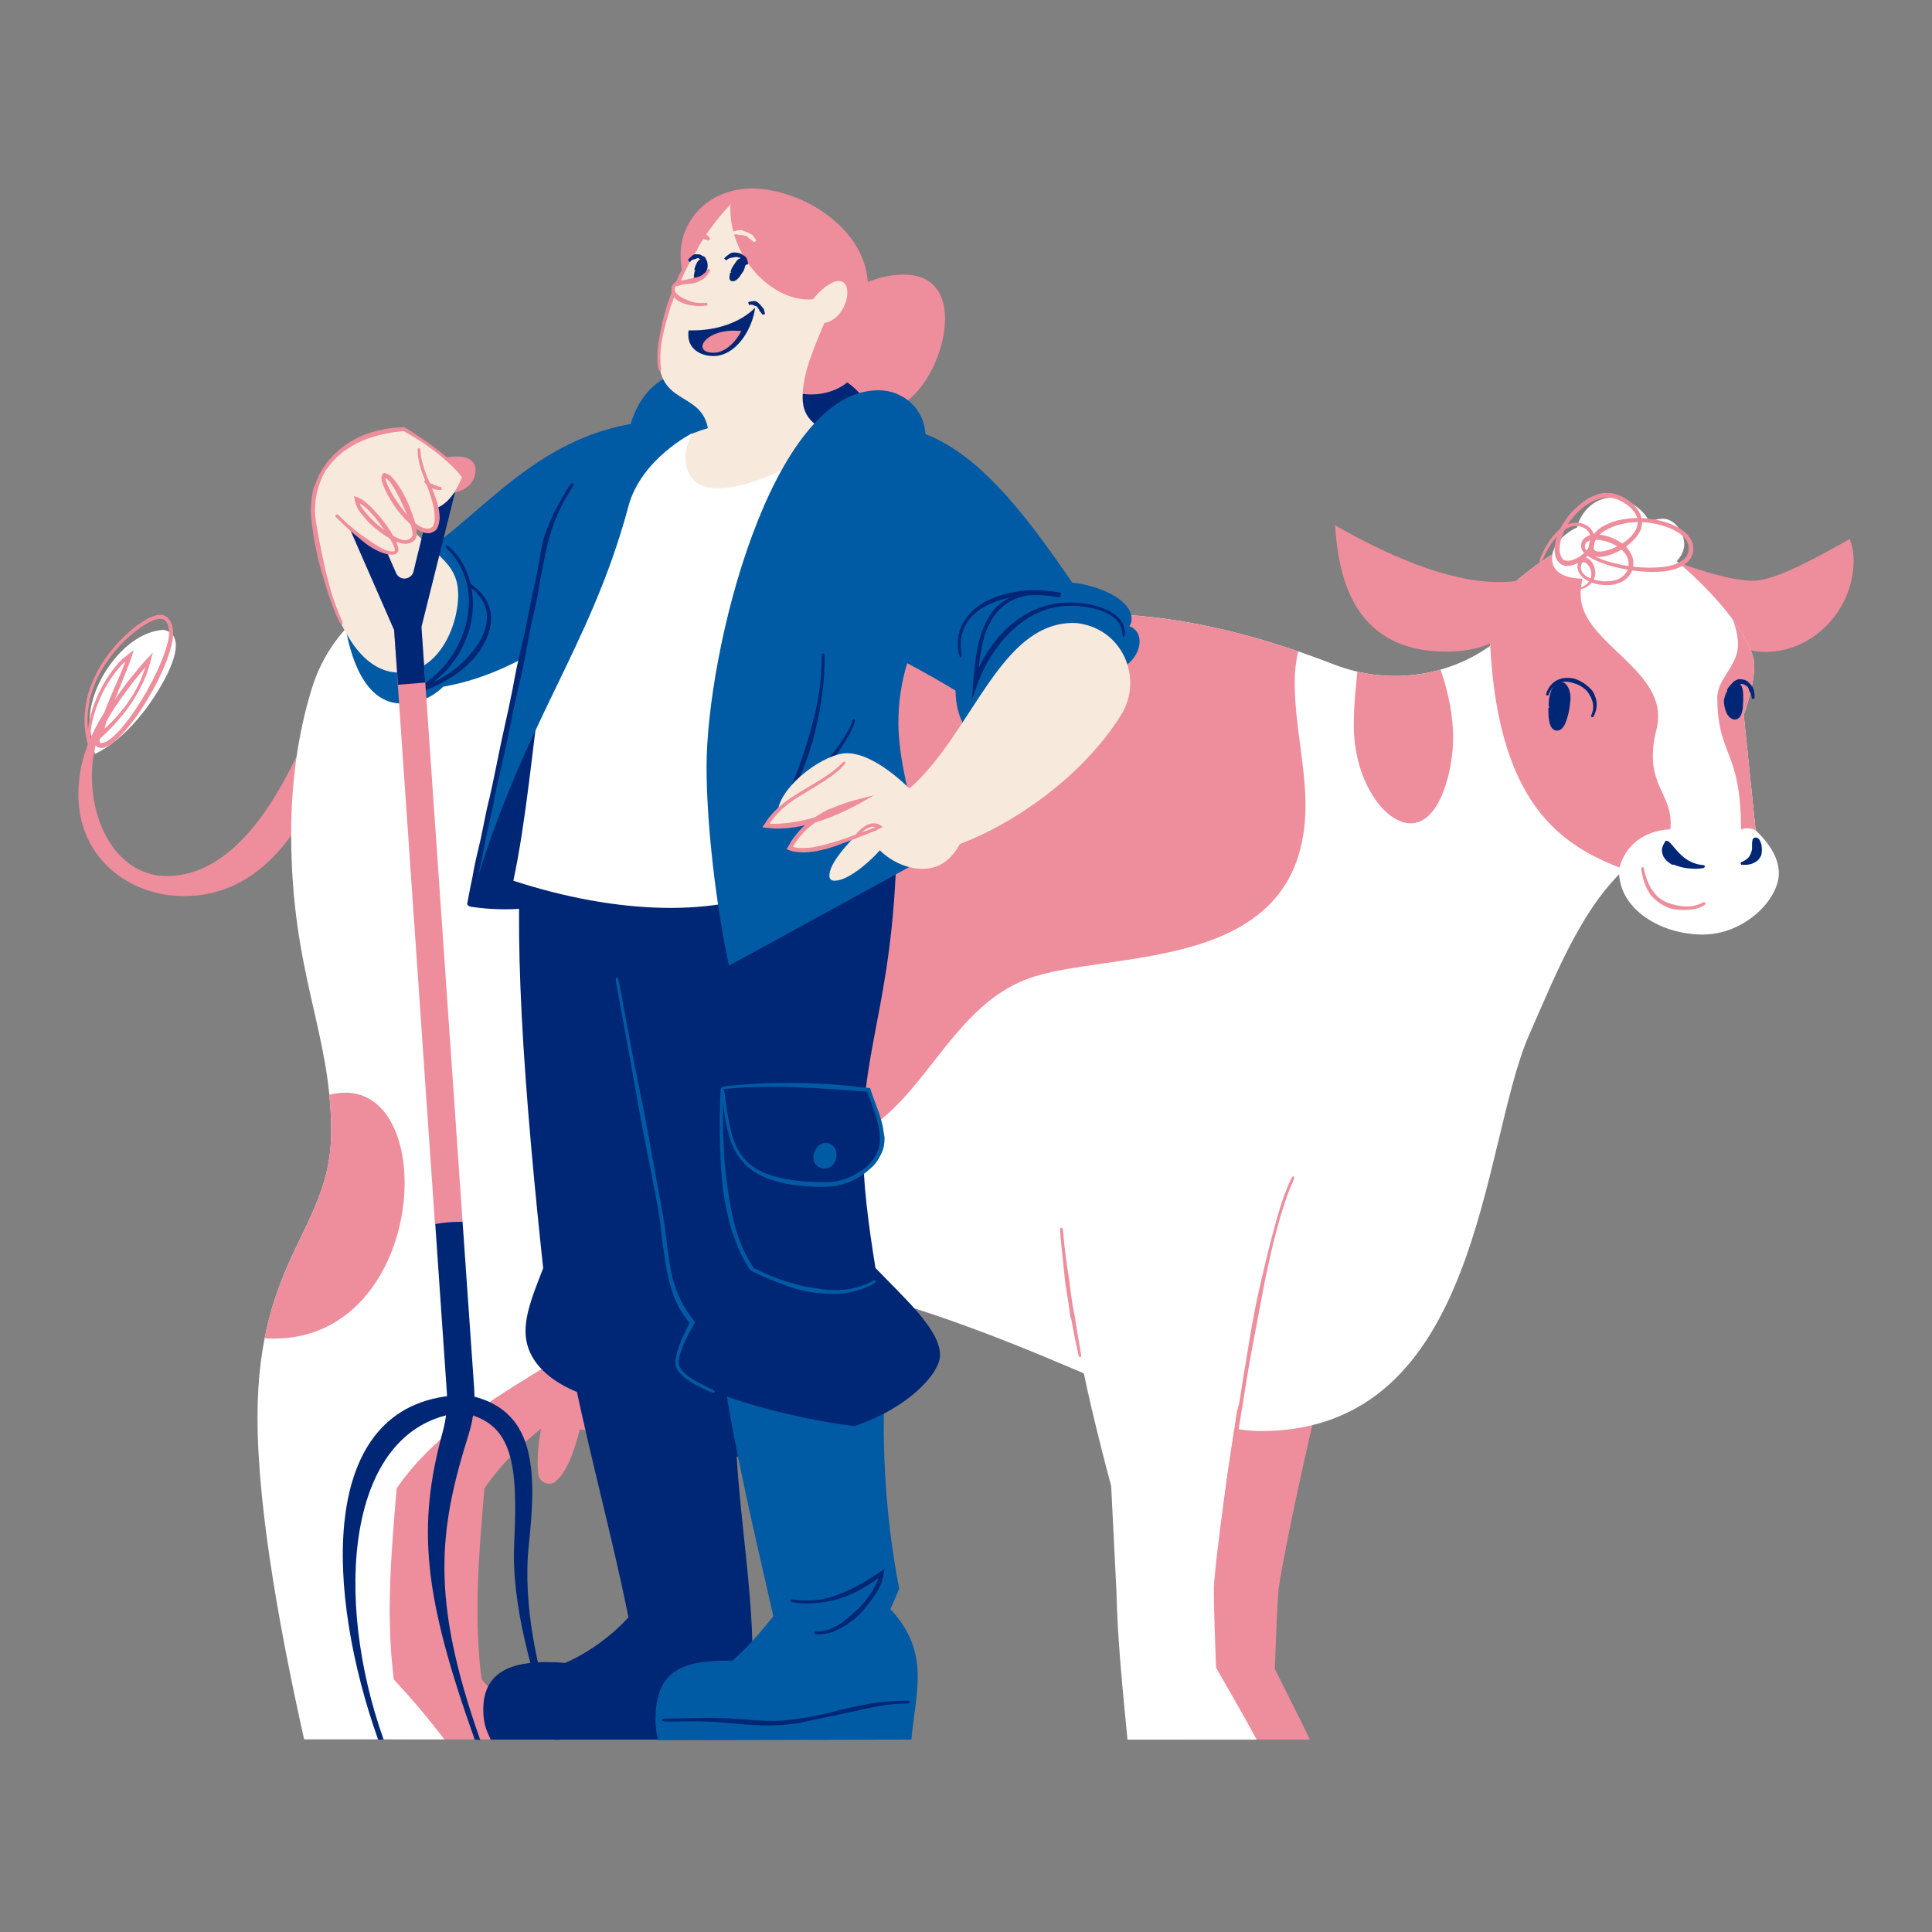 <?xml version="1.0" encoding="utf-8"?>
<!-- Generator: Adobe Illustrator 28.1.0, SVG Export Plug-In . SVG Version: 6.00 Build 0)  -->
<svg version="1.1" id="Layer_1" xmlns="http://www.w3.org/2000/svg" xmlns:xlink="http://www.w3.org/1999/xlink" x="0px" y="0px"
	 viewBox="0 0 700 700" style="enable-background:new 0 0 700 700;" xml:space="preserve">
<rect x="0" y="0" width="700" height="700" fill="#808080" stroke="none"/>
<style type="text/css">
	.st0{fill:#EE8D9C;}
	.st1{fill:#FFFFFF;}
	.st2{fill:none;}
	.st3{fill:#002776;}
	.st4{clip-path:url(#SVGID_00000070819209036362422070000014040675987690678150_);}
	.st5{clip-path:url(#SVGID_00000051345461773684995770000006880347023210711990_);}
	.st6{fill:#005AA4;}
	.st7{fill:#F8E9DD;}
</style>
<g>
	<g>
		<path class="st0" d="M281.2,456.2c-31.6,35-81.3,47.4-105.7,83.1c-1.2,14.8-2.5,29.3-2.5,43.8c0,8.4,0.4,16.9,1.5,25.4
			c6.4,6.9,12.6,14.2,18.3,21.7h-50.9c-7.6-34.2-16.9-81.6-16.9-116.8c0-57.9,26.7-68.3,26.7-103.5"/>
	</g>
	<g>
		<path class="st0" d="M416.5,425c-1.8,38.9,4.1,77.2,11.6,114.4l-0.7,37.8c-0.9,17.8-0.2,35.5,0.4,53.1h46.8
			c-4.1-8.6-8.5-17.1-12.7-25.6c0.4-9.4,0.6-18.9,1.3-28.3c0.7-9,23.5-121.4,40-149.6C503.1,426.8,474.1,381.2,416.5,425z"/>
	</g>
	<g>
		<g>
			<path class="st1" d="M34.4,273.2c-0.9-4.1-1.9-8.1-1.9-12.2c0-13.5,12.7-31.9,26.7-32.8c0,0,0,0,0,0c3.4,0.7,4.5,2.9,4.5,5.7
				c0,3.5-1.8,7.6-3,10.2C55.2,255.1,45.7,267.7,34.4,273.2z"/>
		</g>
		<g>
			<path class="st0" d="M116.9,251.3c-10,27.1-27.7,66.1-56.5,66.1c-16.7,0-27.1-17.1-27.1-36.2c0-11.3,4.1-20.9,9.7-30.6
				c-8.3,11.3-14.6,22.4-14.6,37.4c0,22.8,18.4,36.7,38.3,36.7c27.6,0,43.9-24.3,53-50.4"/>
		</g>
		<g>
			<g>
				<line class="st2" x1="32.6" y1="273.3" x2="34.4" y2="272.7"/>
			</g>
			<g>
				<line class="st2" x1="32.6" y1="273.3" x2="34.4" y2="272.7"/>
			</g>
			<g>
				<path class="st0" d="M51.3,243.4l0.9-1.1l0.3-0.4l0.1-0.1c0,0,0.1-0.1,0.1,0l-0.1,0.2c0,0.1-0.1,0.4-0.2,0.6l-0.1,0.2l0,0.1
					l-0.1,0.3l-0.4,1c-0.2,0.7-0.6,1.4-0.8,2.1c-0.6,1.4-1.3,2.7-2,4c-1.4,2.6-3.2,5.1-5.1,7.4c-0.9,1.2-1.9,2.3-3,3.4
					c-0.5,0.5-1,1.1-1.6,1.6c-0.3,0.3-0.5,0.5-0.8,0.8l-0.3,0.2l-0.1,0.1c-0.1,0.1-0.2,0.2-0.2,0.2l0.1-0.3l0-0.1l0.1-0.5
					c0.1-0.4,0.2-0.7,0.3-1.1c0.2-0.7,0.4-1.4,0.7-2.1c0.9-2.8,2-5.4,3.1-8c1.2-2.9,2.4-5.7,3.5-8.6l0.8-2l0.5-1.3
					c0.2-0.6,0.4-1.2,0.6-1.7l0.5-1.6l0.2-0.8l0.1-0.2c0-0.1,0.1-0.2,0-0.1l-0.4,0.3c-1,0.7-1.9,1.4-2.8,2.2l-1,0.8
					c-0.1,0.1-0.2,0.1-0.2,0.2l-0.1,0.1l-0.3,0.3c-0.4,0.4-0.8,0.7-1.1,1.2l-1,1.2l-0.9,1.2c-1.2,1.7-2.4,3.4-3.4,5.3
					c-1.9,3.5-3.4,7.1-4.4,11c-1,3.8-1.4,7.8-0.7,11.8c0.3,1.4,0.9,2.4,1.1,2.3c0.3-0.1,0.1-1.2-0.1-2.5c-0.7-3.8-0.2-7.7,0.8-11.4
					c1-3.7,2.5-7.3,4.4-10.7c1-1.8,2.1-3.4,3.3-5l0.9-1.2l1-1.1c0.3-0.4,0.7-0.7,1-1.1l0.4-0.4l0.1-0.1c0.1-0.1,0.3-0.2,0.4-0.3
					c0.1-0.1,0,0.1,0,0.1l-0.1,0.2l-1.1,2.9c-1.2,2.9-2.5,5.7-3.7,8.5c-1.1,2.6-2.2,5.2-3.1,8.1c-0.2,0.7-0.5,1.5-0.7,2.2
					c-0.1,0.4-0.2,0.7-0.3,1.1c-0.1,0.6-0.3,1.1-0.4,1.7c-0.3,1.4-0.6,2.8-0.9,4.2c0,0,0,0.1,0,0.1l0.1-0.1l0.2-0.2l0.4-0.4l0.8-0.8
					c0.5-0.5,1.1-1,1.6-1.5c1.2-1.2,1.5-1.4,2-2c0.5-0.5,1.1-1.1,1.6-1.7c1-1.1,2-2.3,3-3.5c1.9-2.4,3.6-4.9,5.1-7.6
					c0.7-1.3,1.4-2.7,2.1-4.1c0.3-0.7,0.6-1.4,0.9-2.1l0.4-1.1l0.1-0.3l0.1-0.4l0.3-0.9c0.4-1.2,0.7-2.3,1-3.6l0.5-1.8l0.1-0.2
					l0-0.1l0,0l-0.1,0.1l-0.3,0.3l-0.6,0.7c-0.8,0.9-1.7,1.7-2.5,2.7l-1.2,1.4l-0.7,0.8c-1.3,1.6-2.6,3.2-3.9,4.8
					c-3.4,4.6-6.8,9.3-9.6,14.5c-0.7,1.3-1.3,2.6-1.7,4.1c-0.2,0.7-0.4,1.5-0.5,2.3c0,0.4,0,0.8,0.1,1.3c0.1,0.5,0.4,1,1,1.3
					c0.5,0.3,1.1,0.3,1.5,0.3c0.2,0,0.4,0,0.7-0.1l0.6-0.2c0.4-0.1,0.7-0.3,1.1-0.5c0.3-0.2,0.6-0.4,1-0.6c1.2-0.9,2.3-1.9,3.3-2.9
					c4.3-4.5,7.8-9.7,10.9-15.1c1.6-2.7,3-5.5,4.3-8.4c1.3-2.9,2.4-5.8,3.2-8.9c0.6-2.3,1-4.7,0.5-7.2c-0.3-1.2-0.8-2.5-1.9-3.4
					c-0.5-0.5-1.2-0.8-1.9-0.9c-0.7-0.1-1.4,0-2,0.1c-1.9,0.5-3.6,1.4-5.1,2.4c-1.6,1-3,2.1-4.4,3.3c-2.8,2.4-5.3,5.1-7.6,8
					c-3.2,4.2-5.8,8.9-7.4,14c-1,3.2-1.5,6.6-1.6,10c0,3.4,0.5,6.8,1.5,10.1c0.4,1.3,1,2.2,1.3,2.1c0.3-0.1,0.1-1.2-0.3-2.4
					c-0.9-3.2-1.4-6.5-1.4-9.8c0.1-3.3,0.6-6.6,1.5-9.6c1.5-4.9,4.1-9.5,7.3-13.6c2.2-2.8,4.7-5.5,7.5-7.8c1.4-1.1,2.8-2.2,4.4-3.2
					c1.5-0.9,3.1-1.8,4.8-2.1c1-0.2,1.9-0.1,2.6,0.5c0.7,0.6,1.1,1.6,1.3,2.6c0.4,2.1,0,4.3-0.6,6.4c-0.8,2.9-2,5.8-3.2,8.6
					c-1.3,2.8-2.7,5.5-4.2,8.2c-3.1,5.3-6.5,10.5-10.5,14.8c-1,1-2,1.9-3.1,2.7l-0.8,0.5c-0.3,0.1-0.6,0.3-0.9,0.4l-0.4,0.1
					c-0.1,0-0.3,0-0.4,0.1c-0.3,0.1-0.5,0-0.6,0c-0.2-0.1-0.4-0.6-0.3-1.2c0-0.6,0.2-1.3,0.4-1.9c0.4-1.3,1-2.6,1.6-3.8
					c2.6-5,6-9.7,9.4-14.2C48.7,246.5,50,244.9,51.3,243.4z"/>
			</g>
		</g>
	</g>
	<g>
		<g>
			<path class="st3" d="M219.5,507.2c0.8,8.1,2.4,15.9,4.9,23.4c1.2,3.5,6.1,3.7,7.5,0.2c1.7-4.3,2.8-9.3,2.8-13.8
				c0-2.1-0.2-4.2-0.7-6"/>
		</g>
		<g>
			<path class="st3" d="M253.4,502.9c3.9,7.9,7.1,16.4,12.2,23.6c1.9,2.7,6,2,7-1.1c1.2-3.7,1.7-7.7,1.7-11.8
				c0-6.8-1.6-13.6-4.4-19.2"/>
		</g>
		<g>
			<path class="st0" d="M151.7,473.2c6.6,13.4,17.1,33,44.9,41.6c-1,4.9-1.8,10-1.8,15c0,1.4,0.1,2.9,0.2,4.3
				c0.4,3.1,4.2,4.6,6.5,2.5c4.6-4.2,6.7-11.8,8.6-18.7c5.5,0.8,11.6,1.3,18.3,1.3c7.7,0,14.9-1,21.5-3c0.8,2.3,1.7,4.5,2.7,6.7
				c1.6,3.5,6.6,2.9,7.5-0.8c0.7-3.1,1-6.4,1-9.6c0-0.2,0-0.5,0-0.7c26.5-13.2,41.4-42.5,41.4-75.1c0-6.9-0.9-13.7-3.2-19.9"/>
		</g>
	</g>
	<g>
		<defs>
			<path id="SVGID_1_" d="M110.2,630.3c-7.6-34.2-16.9-81.6-16.9-116.8c0-57.9,26.7-68.3,26.7-103.5c0-36-14.5-57-14.5-107.8
				c0-18.6,2.4-36.1,7.4-52.5c7.4-24.4,29.9-41.1,55.4-41.1c0.2,0,0.4,0,0.5,0c29.3,0,102.1,14.7,159,26.4
				c23.8-8.7,46.2-12.6,68.3-12.6c29.2,0,57.6,6.9,87.1,18.3c21.2,8.3,45.5,4.2,62.3-11.2c0.5-0.5,1-1,1.5-1.4
				c0,0,40.7,22.7,45.7,83.2c-18.5,14.6-28.3,40.2-38.6,63.5c-17.5,39.5-17.2,143.7-97.3,143.7c-37.3,0-100.8-50.3-207.4-62.3
				c-31.6,35-81.3,47.4-105.7,83.1c-1.2,14.8-2.5,29.3-2.5,43.8c0,8.4,0.4,16.9,1.5,25.4c6.4,6.9,12.6,14.2,18.3,21.7H110.2z"/>
		</defs>
		<use xlink:href="#SVGID_1_"  style="overflow:visible;fill:#FFFFFF;"/>
		<clipPath id="SVGID_00000006702219327425184950000002181854540041417120_">
			<use xlink:href="#SVGID_1_"  style="overflow:visible;"/>
		</clipPath>
		<g style="clip-path:url(#SVGID_00000006702219327425184950000002181854540041417120_);">
			<path class="st0" d="M260.4,179.4c-34.8,38.1-52.8,92.3-52.8,132.5c0,79.2,60.1,103.5,84.7,103.5c39,0,46.1-48,79.9-60.7
				C401,343.8,473,354,473,291.7c0-14.4-3.9-29.2-3.9-44.3c0-12.7,4-17,4-25.1c0-25.6-104.8-41.1-135.9-41.1
				c-12.6,0-29.1,1.5-44.7,1.5C281.3,182.7,270.3,182,260.4,179.4z"/>
		</g>
		<g style="clip-path:url(#SVGID_00000006702219327425184950000002181854540041417120_);">
			<path class="st0" d="M492.2,238.8c-0.7,7.9-1.7,16-1.7,24c0,20,11.1,35.5,20.6,35.5c10.9,0,15.4-19.9,15.4-30.8
				c0-15.5-6.1-31.7-13.8-44.4"/>
		</g>
		<g style="clip-path:url(#SVGID_00000006702219327425184950000002181854540041417120_);">
			<path class="st0" d="M84.5,428c7-13.5,24.5-32.1,40.7-32.1c14,0,21.4,15,21.4,32.7c0,25.4-15.2,56.4-47.4,56.4
				c-9.2,0-19.8-2.5-31.8-8.4"/>
		</g>
	</g>
	<g>
		<path class="st0" d="M612.1,220.6c8,8.8,15.9,15.6,27.7,15.6c17.3,0,31.8-15.5,31.8-33c0-3.1-0.5-5.5-1.4-7.9
			c-13,7.3-27.2,15.1-35.1,15.1c-11.7,0-32.9-8.7-42.4-12.5"/>
	</g>
	<g>
		<defs>
			<path id="SVGID_00000093156274713318728820000006261055039302825652_" d="M539.6,220c0,0.2,0,0.4,0,0.6c0,69.1,25,85,47.1,93.7
				c0,0.4-0.1,0.9-0.1,1.3c0,14.3,15.8,23,30.2,23c15.5,0,27.7-12.8,27.7-22.2c0-6-3.9-11.2-8.4-15.6l-4.3-41.7
				c2.5-7.5,3.8-13.2,3.8-17.9c0-15-36.2-49-47.7-48.8C563.2,192.8,539.6,220,539.6,220z"/>
		</defs>
		<use xlink:href="#SVGID_00000093156274713318728820000006261055039302825652_"  style="overflow:visible;fill:#FFFFFF;"/>
		<clipPath id="SVGID_00000005986881599920930080000012458071472480591795_">
			<use xlink:href="#SVGID_00000093156274713318728820000006261055039302825652_"  style="overflow:visible;"/>
		</clipPath>
		<g style="clip-path:url(#SVGID_00000005986881599920930080000012458071472480591795_);">
			<path class="st0" d="M532,227c0-30.6,20.7-42,48-49.9"/>
		</g>
		<g style="clip-path:url(#SVGID_00000005986881599920930080000012458071472480591795_);">
			<path class="st0" d="M580.5,191.1c-5.6,11.1-7.8,18.7-7.8,24.4c0,17.9,32.8,27.4,27.5,48.6c-5.2,20.7,6.4,22.8,5,36.4
				c0,0-19.1-0.4-19.5,21.3c-0.3,17.9-51.9-39.5-51.9-39.5l-5.3-55.9C528.5,226.3,550.5,176.2,580.5,191.1z"/>
		</g>
		<g style="clip-path:url(#SVGID_00000005986881599920930080000012458071472480591795_);">
			<path class="st0" d="M646.1,251c0-21.1-11.9-47.5-31.3-58"/>
		</g>
		<g style="clip-path:url(#SVGID_00000005986881599920930080000012458071472480591795_);">
			<path class="st0" d="M608.8,200c9.1,8,20.9,21.4,20.9,33.5c0,8.1-7.7,12.3-7.5,19.7c0.3,21.3,8.6,18.4,8.6,47.4
				c0,0,4.8-2.6,9.3,4c4.5,6.6,10.4-81.6,10.4-81.6S624.6,192.8,608.8,200z"/>
		</g>
	</g>
	<g>
		<path class="st0" d="M559.4,214.4c-5,7.3-12.6,21.7-35.3,21.7c-35.5,0-39.2-29.9-40.4-45.8c17.8,10.2,40.3,20.6,59.5,20.6
			c13.4,0,19.3-4.7,30.2-10.7"/>
	</g>
	<g>
		<path class="st1" d="M595.2,200.3c-5.9,7.7-14.8,10.3-24.4,9.2c-6.7-0.8-8.9-4.2-8.4-8.2c0.9-7.6,12.4-13.4,20.2-12.5
			c5,0.6,7.2,4.1,6.9,6.9c-0.4,3.2-4.6,4.6-8.9,4.1c-4.8-0.6-9.8-3.4-9.2-8.4c0.5-4.2,5.6-11.9,13.8-11c7.1,0.8,13.6,7.4,13.1,12.1
			c-0.2,1.8-1.4,3.2-3.9,4.1c-0.5-0.9-0.7-1.9-0.6-2.7c0.4-3.6,5.3-6.3,9.4-5.9c4.3,0.5,7.4,6,7,9.9c-0.7,5.9-7.8,10.5-15.2,9.6
			c-2.3-0.3-4.6-1-6.8-2.5"/>
	</g>
	<g>
		<g>
			<line class="st2" x1="618.4" y1="328" x2="617.3" y2="326.4"/>
		</g>
		<g>
			<line class="st2" x1="595.9" y1="314" x2="594.1" y2="314.4"/>
		</g>
		<g>
			<path class="st0" d="M598.8,322.7c-0.3-0.5-0.7-0.9-0.9-1.4c-0.4-0.7-0.7-1.4-1-2.2c-0.6-1.4-1-3-1.3-4.5
				c-0.1-0.3-0.3-0.4-0.6-0.4c-0.3,0.1-0.4,0.3-0.4,0.6c0.3,1.6,0.6,3.2,1.1,4.7c0.3,0.8,0.6,1.6,1,2.4c0.2,0.6,0.6,1.1,0.9,1.6
				c0.1,0.1,0.1,0.3,0.2,0.4c1.6,2,3.7,3.7,6.1,4.7l0.6,0.3l0.6,0.2l0.8,0.2c0.8,0.2,1.5,0.2,2.3,0.3c0.8,0.1,1.5,0.1,2.3,0.1
				c1.1,0,2.2-0.1,3.3-0.3c1.4-0.3,2.8-0.8,3.9-1.6c0.2-0.2,0.3-0.5,0.2-0.7c-0.2-0.2-0.5-0.3-0.7-0.2c-1.1,0.6-2.4,1.1-3.6,1.3
				c-1,0.2-2,0.3-3.1,0.2c-1.5-0.1-2.9-0.3-4.3-0.7l-0.7-0.2l-0.6-0.2c-0.2-0.1-0.4-0.1-0.6-0.2c-2.1-0.8-4.1-2.2-5.3-4.2
				C598.9,322.9,598.9,322.8,598.8,322.7z"/>
		</g>
	</g>
	<g>
		<g>
			<path class="st3" d="M617.6,313.9c-0.1,0-0.1,0-0.2,0c-7.7,0-12.3-8.5-13.3-8.6c-0.7,1-1,2-1,2.8c0,4,6.5,6.2,11.3,6.2
				C615.7,314.3,616.8,314.2,617.6,313.9z"/>
		</g>
		<g>
			<g>
				<line class="st2" x1="617.7" y1="314.8" x2="617.6" y2="312.9"/>
			</g>
			<g>
				<line class="st2" x1="617.9" y1="314.8" x2="617.4" y2="313"/>
			</g>
			<g>
				<path class="st3" d="M606.5,313.3c0.7,0.3,1.3,0.5,2,0.7c1,0.3,2,0.5,3,0.6c1.9,0.2,3.8,0.3,5.7-0.1c0.3-0.1,0.5-0.4,0.5-0.7
					c-0.1-0.3-0.4-0.4-0.7-0.3c-1.7,0.3-3.6,0.2-5.3-0.1c-0.9-0.2-1.8-0.4-2.7-0.7c-0.6-0.2-1.2-0.5-1.8-0.8l-0.4-0.2
					c-1.2-0.5-2.3-1.4-2.7-2.5c-0.1-0.3-0.2-0.5-0.2-0.8c0-0.3,0-0.6,0-0.9c0.1-0.3,0.2-0.6,0.3-0.8c0-0.1,0.1-0.1,0.1-0.2l0,0
					c0.1,0,0.1,0.1,0.2,0.2l0.6,0.7c1.2,1.3,2.4,2.6,3.8,3.7c1,0.8,2.1,1.5,3.2,2.1c1.4,0.7,3.1,1.2,4.8,1.2c0.3,0,0.6-0.2,0.6-0.5
					c0-0.3-0.3-0.5-0.6-0.5c-1.5-0.1-3-0.5-4.3-1.2c-1.1-0.5-2.1-1.2-3-2c-1.3-1.1-2.4-2.4-3.5-3.7l-0.6-0.7
					c-0.3-0.3-0.6-0.7-0.9-0.9c-0.2-0.1-0.3-0.2-0.5-0.2c-0.1,0-0.4-0.1-0.5-0.1l-0.1,0c-0.3,0.5-0.6,1-0.9,1.6
					c-0.2,0.4-0.3,0.8-0.4,1.2c-0.1,0.4-0.1,0.8,0,1.3c0,0.4,0.2,0.8,0.3,1.2c0.7,1.6,2,2.6,3.3,3.4L606.5,313.3z"/>
			</g>
		</g>
	</g>
	<g>
		<g>
			<path class="st3" d="M630.8,312.9c3.3-1.1,4.8-3.3,4.8-6.7c0-0.2,0-0.4,0-0.6c0,0,0,0,0,0c0.1-1,0.4-1.4,0.7-1.4
				c0.7,0,1.5,1.8,1.5,3.7c0,2.4-1.3,5.1-5.9,5.1C631.5,312.9,631.1,312.9,630.8,312.9z"/>
		</g>
		<g>
			<g>
				<line class="st2" x1="630.5" y1="312" x2="631.1" y2="313.8"/>
			</g>
			<g>
				<line class="st2" x1="630.8" y1="311.9" x2="630.7" y2="313.8"/>
			</g>
			<g>
				<path class="st3" d="M636.6,309.7c-0.1,0.4-0.3,0.7-0.6,1c-0.4,0.4-0.8,0.8-1.4,1c-1,0.5-2.3,0.6-3.5,0.6
					c-0.2,0-0.4,0.2-0.4,0.5s0.1,0.5,0.4,0.5c1.3,0.1,2.7,0.1,4-0.5c0.7-0.3,1.4-0.7,1.9-1.2c0.4-0.4,0.7-0.9,0.9-1.3l0.2-0.3
					c0.3-1.1,0.3-2.2,0.2-3.3c-0.1-0.6-0.1-0.9-0.5-1.8c-0.3-0.8-0.8-1.3-1.4-1.4c-0.2-0.1-0.5,0-0.7,0c-0.2,0.1-0.3,0.2-0.5,0.4
					c-0.2,0.2-0.3,0.5-0.3,0.9c0,0.1-0.1,0.3-0.1,0.5v0l0,0v0l0,1.2c0,0.3,0,0.5,0,0.8c0,0.5-0.1,1-0.3,1.5c-0.2,0.8-0.6,1.4-1.1,2
					c-0.7,0.7-1.6,1.2-2.5,1.6c-0.2,0.1-0.3,0.4-0.2,0.6c0.1,0.3,0.3,0.4,0.5,0.3c1.1-0.3,2.2-1,3-1.8c0.7-0.7,1.1-1.5,1.5-2.4
					c0.2-0.6,0.3-1.1,0.4-1.7c0-0.3,0.1-0.6,0.1-0.9l0-0.3l0-0.1l0,0l0,0l0-0.1c0,0,0-0.1,0.1-0.1c0-0.1,0.1-0.2,0.1-0.1
					c0.1,0,0.1,0.1,0.2,0.2c0,0,0,0.1,0.1,0.3c0.1,0.2,0.1,0.4,0.1,0.6c0.1,0.9,0.1,1.8-0.3,2.5L636.6,309.7z"/>
			</g>
		</g>
	</g>
	<g>
		<g>
			<path class="st3" d="M630.5,248.4c0.7,1.3,0.7,3.4,0.7,5c0,4.8-1.2,6.6-2.5,6.6c-1.5,0-3.2-2.4-3.2-5.4c0-2.3,1-5,3.8-7.1
				C629.8,247.7,630.2,247.9,630.5,248.4z"/>
		</g>
		<g>
			<g>
				<line class="st2" x1="631.3" y1="247.9" x2="629.7" y2="248.8"/>
			</g>
			<g>
				<line class="st2" x1="629.7" y1="248.8" x2="631.3" y2="247.9"/>
			</g>
			<g>
				<path class="st3" d="M626.4,253.6c0-0.5,0.1-1,0.3-1.5c0.2-0.7,0.5-1.3,0.9-2c0.4-0.6,0.8-1.1,1.3-1.6l0.3-0.3
					c0.1-0.1,0.1-0.1,0.2-0.2l0.2,0.1c0.1,0,0.2,0.1,0.3,0.2c0.1,0.1,0.4,0.1,0.6,0c0.2-0.1,0.3-0.5,0.1-0.7
					c-0.2-0.2-0.3-0.3-0.6-0.4l-0.8-0.4c-0.2,0.2-0.5,0.3-0.7,0.5c-0.2,0.2-0.3,0.3-0.5,0.4c-0.6,0.5-1.1,1.1-1.6,1.7
					c-0.5,0.7-0.9,1.4-1.2,2.2c-0.2,0.6-0.4,1.1-0.5,1.7c0,0.1-0.1,0.3-0.1,0.4c0,1.3,0.2,2.5,0.6,3.7c0.4,1.2,1,2.4,2.4,3.1
					c0.5,0.2,1.1,0.3,1.7,0.1c0.4-0.2,0.6-0.4,0.9-0.6c0.6-0.7,0.8-1.4,1-2.2c0.2-0.7,0.3-1.4,0.3-2.2c0.1-1,0.1-2.1,0.1-3.1
					c0-1.3,0-2.6-0.6-3.9c-0.1-0.3-0.4-0.4-0.7-0.2c-0.2,0.1-0.3,0.4-0.3,0.6c0.3,1.1,0.4,2.4,0.4,3.6c0,1,0,2-0.1,2.9
					c-0.1,0.7-0.2,1.3-0.4,1.9c-0.2,0.6-0.5,1.2-0.8,1.5c-0.1,0.1-0.3,0.2-0.4,0.2c-0.2,0.1-0.3,0.1-0.6,0c-0.7-0.3-1.4-1.2-1.7-2.1
					c-0.4-1-0.5-2.1-0.3-3.1C626.4,253.8,626.4,253.7,626.4,253.6z"/>
			</g>
		</g>
	</g>
	<g>
		<g>
			<line class="st2" x1="625.4" y1="250" x2="627" y2="251"/>
		</g>
		<g>
			<line class="st2" x1="634.3" y1="253.3" x2="636.2" y2="253.3"/>
		</g>
		<g>
			<path class="st3" d="M632.6,248.4c0.5,0.3,0.9,0.7,1,1.3c0.1,0.3,0.2,0.6,0.3,0.8c0.1,0.1,0.2,0.3,0.2,0.4
				c0.1,0.1,0.1,0.3,0.2,0.4l0.2,0.6c0.1,0.4,0.2,0.8,0.2,1.2c0,0.1,0.2,0.1,0.5,0.1c0.3,0,0.5-0.1,0.5-0.2c0-0.5,0-0.9,0-1.4
				l-0.1-0.7c0-0.2,0-0.3-0.1-0.5c0-0.2-0.1-0.4-0.1-0.6c-0.1-0.3-0.3-0.7-0.5-1c-0.5-0.6-0.9-1.2-1.5-1.7c-0.1-0.1-0.2-0.2-0.3-0.3
				c-0.7-0.4-1.4-0.6-2.2-0.7c-0.8-0.1-1.7,0.1-2.4,0.6c-0.2,0.2-0.5,0.4-0.7,0.6c-0.3,0.3-0.6,0.7-0.9,1c-0.2,0.2-0.4,0.5-0.6,0.7
				c-0.2,0.3-0.4,0.6-0.6,1c0,0.1,0.1,0.2,0.4,0.4s0.5,0.2,0.5,0.1c0.2-0.3,0.4-0.6,0.6-0.8c0.2-0.2,0.3-0.4,0.5-0.6
				c0.3-0.3,0.6-0.5,0.9-0.6c0.2-0.1,0.4-0.2,0.6-0.3c0.5-0.2,1-0.4,1.6-0.4c0.5,0,1,0.1,1.4,0.4
				C632.4,248.3,632.5,248.3,632.6,248.4z"/>
		</g>
	</g>
	<g>
		<g>
			<path class="st3" d="M561.5,256.2c0.1-5.8,2-8.6,3.8-8.6c1.5,0,2.8,2,2.8,5.9c0,3.2-1.3,10.5-4.2,10.5c-1.3,0-2.4-2.1-2.4-7.1
				C561.5,256.7,561.5,256.5,561.5,256.2z"/>
		</g>
		<g>
			<g>
				<line class="st2" x1="560.6" y1="256.2" x2="562.4" y2="256.2"/>
			</g>
			<g>
				<line class="st2" x1="562.4" y1="256.2" x2="560.6" y2="256.2"/>
			</g>
			<g>
				<path class="st3" d="M565.3,262.2c-0.3,0.5-0.7,1-1.1,1.2c-0.1,0-0.1,0-0.2,0c-0.1,0-0.1,0-0.2,0c-0.1,0-0.2,0-0.3-0.2
					c-0.3-0.2-0.5-0.6-0.7-1c-0.6-1.6-0.8-3.6-0.8-5.4c0-0.3-0.2-0.6-0.5-0.6c-0.3,0-0.5,0.3-0.5,0.6c0,1.9,0,3.9,0.7,5.9
					c0.2,0.5,0.5,1.1,1,1.5c0.2,0.2,0.6,0.4,1,0.5c0.2,0,0.4,0,0.6,0c0.2,0,0.4,0,0.5-0.1c1-0.3,1.5-1,1.9-1.7
					c0.1-0.2,0.2-0.3,0.3-0.5c0.7-1.5,1-2.9,1.4-4.4c0.3-1.5,0.5-3,0.6-4.5c0-0.5,0-1.1,0-1.6c-0.1-0.3-0.1-0.7-0.2-1
					c-0.2-0.9-0.5-1.9-1.2-2.7c-0.3-0.4-0.7-0.8-1.3-1c-0.6-0.2-1.2-0.2-1.8,0c-0.8,0.4-1.3,0.9-1.7,1.5c-0.4,0.6-0.7,1.2-0.9,1.9
					c-0.6,1.6-0.8,3.3-0.8,5c0,0.3,0.2,0.6,0.5,0.6s0.5-0.2,0.5-0.6c0.1-1.6,0.4-3.2,0.9-4.7c0.4-1.1,1.1-2.3,2-2.6
					c0.6-0.2,1.1,0.1,1.6,0.7c0.4,0.6,0.6,1.4,0.8,2.2c0,0.3,0.1,0.6,0.1,0.9c0.1,0.5,0.1,1,0.1,1.4c0,1.4-0.1,2.8-0.4,4.2
					c-0.3,1.4-0.7,2.8-1.4,4C565.5,261.9,565.4,262,565.3,262.2z"/>
			</g>
		</g>
	</g>
	<g>
		<g>
			<line class="st2" x1="559.5" y1="251.8" x2="561.3" y2="252.3"/>
		</g>
		<g>
			<line class="st2" x1="575.9" y1="259.3" x2="577.5" y2="260.3"/>
		</g>
		<g>
			<path class="st3" d="M575.9,251.8c0.1,0.2,0.3,0.4,0.4,0.6l0.3,0.7c0.3,0.7,0.5,1.4,0.6,2.1c0.2,1.4-0.1,2.8-0.7,4
				c-0.1,0.2,0,0.5,0.2,0.6c0.2,0.1,0.5,0.1,0.7-0.2c0.7-1.4,1.2-3,1.1-4.6c0-0.8-0.2-1.7-0.5-2.5l-0.3-0.8l-0.4-0.8
				c-0.1-0.1-0.1-0.2-0.2-0.4c-1.5-1.9-3.6-3.4-5.8-4.3c-0.4-0.1-0.8-0.3-1.2-0.4c-0.3,0-0.5-0.1-0.8-0.1c-1.5-0.2-3-0.1-4.4,0.4
				c-1,0.4-2,1-2.7,1.8c-1,1-1.6,2.2-2,3.5c-0.1,0.3,0.1,0.5,0.3,0.6s0.5-0.1,0.6-0.3c0.4-1.1,1-2.2,1.8-3c0.6-0.6,1.4-1.2,2.3-1.4
				c1.2-0.4,2.5-0.4,3.8-0.1c0.2,0,0.4,0.1,0.7,0.2c0.4,0.1,0.7,0.2,1.1,0.3c2,0.7,3.9,2,5,3.8C575.7,251.6,575.8,251.7,575.9,251.8
				z"/>
		</g>
	</g>
	<g>
		<path class="st1" d="M383.6,425.5c0.8,38.1,9.1,75.9,19,112.9l1.9,38c0.4,18,2.3,35.9,4,53.9h46.8c-4.7-8.8-9.8-17.5-14.7-26.1
			c-0.3-9.6-0.8-19.2-0.8-28.7c0-9.1,14.5-121.5,28.6-149.5C468.5,426,436.7,382,383.6,425.5z"/>
	</g>
	<g>
		<g>
			<line class="st2" x1="385.6" y1="444.9" x2="383.7" y2="445"/>
		</g>
		<g>
			<line class="st2" x1="390.5" y1="491.9" x2="392.4" y2="491.5"/>
		</g>
		<g>
			<path class="st0" d="M388.1,477.8l0.5,2.6l0.7,3.7l1.5,7c0.1,0.4,0.4,0.7,0.6,0.6c0.3-0.1,0.4-0.4,0.3-0.8
				c-0.4-2.3-0.8-4.7-1.2-7.1l-0.6-3.7l-0.4-2.6l-0.1-0.6c-0.8-3.6-1.3-7.3-1.7-10.8l-0.2-1.9l-0.2-1.2c-0.4-2.2-0.7-4.4-1-6.6
				c-0.2-1.6-0.4-3.2-0.6-4.8c-0.2-2-0.4-4-0.6-6.1c0-0.4-0.3-0.7-0.6-0.7c-0.3,0-0.5,0.4-0.4,0.8c0.1,2,0.3,4.1,0.5,6.1
				c0.2,1.6,0.3,3.2,0.5,4.8l0.7,6.7l0.1,1.2l0.3,1.9c0.6,3.6,1.2,7.2,1.6,10.9L388.1,477.8z"/>
		</g>
	</g>
	<g>
		<g>
			<line class="st2" x1="469.3" y1="426.4" x2="467.7" y2="425.6"/>
		</g>
		<g>
			<line class="st2" x1="440" y1="575.5" x2="441.9" y2="575.5"/>
		</g>
		<g>
			<path class="st0" d="M448.1,511.7c-1,6.8-2,13.9-3.1,20.8c-0.6,3.8-1,7.2-1.4,10.4l-0.6,5.4c-0.2,1.7-0.4,3.3-0.5,5l-0.8,7.2
				c-0.4,4.5-0.9,9-1.2,13.6c0,0.8,0.2,1.5,0.5,1.5c0.3,0,0.5-0.6,0.6-1.4c0.3-4.5,0.9-9.1,1.4-13.6l0.9-7l0.7-4.9
				c0.3-1.8,0.5-3.6,0.8-5.4c0.4-3.2,0.8-6.6,1.3-10.4c0.8-6.9,1.9-14,3-20.8l0.6-3.5c1-6.6,2.1-13.3,3.3-19.7
				c1.3-7,2.7-14.1,4-21.2c0.5-2.6,1-5.3,1.6-7.9c0.9-4.1,1.8-8.3,2.9-12.4c0.4-1.5,0.8-3,1.2-4.4c0.4-1.5,0.8-2.9,1.3-4.4
				c1.1-3.6,2.4-7.4,4-10.9c0.3-0.7,0.4-1.4,0.1-1.5s-0.7,0.4-1,1.1c-1.7,3.6-3,7.3-4.1,11c-0.5,1.5-0.9,2.9-1.3,4.4
				c-0.4,1.5-0.8,2.9-1.2,4.4c-1.1,4.1-2.1,8.3-3.1,12.4c-0.6,2.6-1.2,5.2-1.8,7.8c-1.6,7.1-2.9,14.3-4,21.3
				c-1.1,6.5-2.2,13.2-3.2,19.7L448.1,511.7z"/>
		</g>
	</g>
	<g>
		<g>
			<path class="st0" d="M574,213.1c0.9-0.4,1.7-1,2.5-1.7c0.7-0.7,1.2-1.7,1.4-2.7c0.2-1,0.1-2.1-0.2-3.1c-0.3-1-0.8-1.9-1.6-2.7
				c-0.4-0.4-0.9-0.7-1.6-0.9c-0.3-0.1-0.7-0.1-1.1,0c-0.4,0.1-0.7,0.3-0.9,0.6c-0.5,0.5-0.7,1.1-0.8,1.6c-0.1,0.6-0.2,1.1-0.1,1.7
				c0.1,0.8,0.4,1.6,0.9,2.2c0.5,0.6,1,1.2,1.6,1.6c1.3,0.9,2.8,1.6,4.4,1.9c1.4,0.3,2.8,0.5,4.4,0.4c1.5-0.1,3.1-0.4,4.7-1.2
				c1.4-0.7,2.6-1.9,3.4-3.3c0.4-0.7,0.6-1.5,0.7-2.3c0.1-0.4,0.1-0.8,0.1-1.2c0-0.4-0.1-0.8-0.1-1.2c-0.3-1.6-1.1-3-2.1-4.2
				c-1-1.2-2.3-2.1-3.6-2.8c-2.6-1.4-5.5-2.3-8.6-2.1c-0.8,0.1-1.6,0.2-2.3,0.6c-0.8,0.4-1.5,1-1.9,1.8c-0.4,0.8-0.5,1.7-0.2,2.7
				c0.3,0.9,0.9,1.5,1.5,2c1.3,1.1,2.7,1.8,4.2,2.5c1.5,0.6,3,1.1,4.5,1.6c3,0.9,6.1,1.5,9.2,1.9c2.6,0.3,5.3,0.5,8,0.4
				c2.7-0.1,5.4-0.5,8-1.6c1-0.4,2-1,2.9-1.8c0.9-0.8,1.5-1.8,1.9-2.9c0.4-1.1,0.4-2.3,0.2-3.5c-0.3-1.1-0.8-2.2-1.5-3.1
				c-1.2-1.5-2.8-2.6-4.5-3.5c-1.7-0.9-3.5-1.5-5.3-2c-3.6-0.9-7.4-1.3-11.2-1c-0.6,0-1.1,0.1-1.7,0.2c-2.6,0.3-5.2,1-7.7,2.3
				c-1.2,0.6-2.4,1.4-3.4,2.5c-1,1-1.8,2.3-2.2,3.8c-0.1,0.2-0.1,0.5-0.2,0.7l-0.1,0.7c-0.1,0.5-0.1,1,0.1,1.6
				c0.2,0.6,0.6,1.2,1.1,1.5c0.5,0.3,1.1,0.5,1.6,0.6c2.1,0.3,3.9-0.3,5.6-0.9c2.2-0.8,4.3-2,6.1-3.5c1-0.9,2-1.8,2.9-2.9
				c0.8-1.1,1.6-2.3,1.8-3.8c0.1-0.3,0.1-0.7,0.1-1.1c0.1-0.4,0-0.7,0-1.1c-0.1-0.7-0.3-1.4-0.6-2.1c-0.6-1.3-1.4-2.4-2.4-3.4
				c-1.2-1.2-2.5-2.1-4-2.9c-1.5-0.7-3.1-1.3-4.8-1.4c-0.4,0-0.9,0-1.3,0c-0.4,0-0.9,0-1.3,0.1c-0.8,0.2-1.7,0.3-2.4,0.7
				c-1.6,0.5-3,1.4-4.3,2.3c-2.3,1.7-4.4,3.7-6.1,6c-1.7,2.3-3.1,4.8-3.9,7.6c-0.4,1.5-0.7,3.1-0.5,4.7c0.1,0.8,0.2,1.6,0.6,2.4
				c0.3,0.8,1,1.6,1.8,2.1c0.8,0.5,1.8,0.6,2.7,0.5c0.9-0.1,1.7-0.3,2.4-0.6c1.5-0.6,2.8-1.5,4-2.6c0.9-0.8,1.6-1.8,2.2-2.9
				c0.6-1.1,0.9-2.4,0.8-3.6c-0.1-1-0.3-2-0.8-2.8c-0.5-0.9-1.2-1.6-2.1-2.1c-1.7-1-3.7-1.3-5.6-0.8c-1.3,0.3-2.6,0.9-3.6,1.7
				c-1.1,0.8-2,1.7-2.8,2.7c-2.1,2.5-3.7,5.4-4.9,8.4c-0.2,0.6-0.2,1.2,0,1.3s0.6-0.3,0.9-0.9c1.3-2.9,2.9-5.8,4.9-8.1
				c0.8-0.9,1.7-1.8,2.7-2.5c1-0.7,2.1-1.3,3.2-1.5c1.6-0.3,3.3-0.1,4.6,0.8c1.3,0.8,2.1,2.3,2.1,3.9c0.1,1.9-1.1,3.8-2.6,5.1
				c-1,0.9-2.2,1.7-3.5,2.2c-1.3,0.5-2.6,0.7-3.6,0.2c-0.9-0.5-1.4-1.8-1.6-3.1c-0.1-1.4,0.1-2.7,0.4-4.1c1.4-5,4.9-9.7,9.2-12.7
				c1.3-0.8,2.6-1.6,4-2c0.7-0.3,1.4-0.4,2.1-0.6c0.4-0.1,0.7-0.1,1.1-0.1c0.4,0,0.7-0.1,1.1,0c1.4,0.1,2.9,0.5,4.2,1.2
				c1.3,0.7,2.6,1.5,3.6,2.5c1.7,1.6,3,3.9,2.5,6.2c-0.5,2.3-2.3,4.3-4.2,5.8c-1.7,1.3-3.7,2.4-5.8,3.1c-1.5,0.5-3.2,0.9-4.6,0.7
				c-0.3-0.1-0.6-0.2-0.8-0.3c-0.2-0.2-0.3-0.3-0.4-0.6c-0.1-0.2-0.1-0.5,0-0.9c0-0.4,0.1-0.8,0.2-1.1l0.1-0.5
				c0.1-0.2,0.1-0.3,0.2-0.5l0.2-0.5l0.3-0.4c1.1-1.7,2.9-2.8,4.8-3.7c1.9-0.9,4-1.4,6.1-1.8c0.5-0.1,1-0.2,1.5-0.2
				c3.5-0.3,7.2,0,10.7,0.9c1.7,0.5,3.4,1.1,5,1.9c1.5,0.8,3,1.8,4,3.1c0.6,0.7,1,1.6,1.2,2.5c0.1,0.9,0.1,1.8-0.2,2.7
				c-0.3,0.8-0.8,1.6-1.5,2.2c-0.7,0.6-1.5,1.1-2.4,1.5c-2.3,1-4.9,1.4-7.5,1.5c-2.6,0.2-5.2,0-7.7-0.2c-3-0.3-6-0.9-9-1.7
				c-1.5-0.4-2.9-0.9-4.3-1.5c-1.4-0.6-2.7-1.3-3.8-2.2c-0.5-0.4-0.9-0.9-1.1-1.4c-0.1-0.4-0.1-1,0.1-1.5c0.4-0.9,1.7-1.4,2.9-1.5
				c2.6-0.2,5.4,0.6,7.7,1.8c1.2,0.6,2.3,1.5,3.2,2.4c0.9,1,1.6,2.2,1.8,3.5c0.2,1.3,0,2.7-0.6,3.8c-0.6,1.1-1.6,2-2.8,2.6
				c-1.3,0.6-2.7,0.9-4,0.9c-1.4,0.1-2.7-0.1-3.9-0.3c-1.4-0.3-2.7-0.8-3.9-1.5c-0.5-0.3-1-0.8-1.3-1.2c-0.4-0.5-0.6-1-0.7-1.5
				c-0.1-0.8,0.1-1.8,0.5-2.2c0.2-0.2,0.4-0.3,0.7-0.2c0.3,0.1,0.7,0.3,1,0.6c1.2,1.1,1.8,3,1.5,4.6c-0.3,1.7-1.6,3-3.2,3.7
				c-0.6,0.3-1,0.7-0.9,0.9C572.7,213.4,573.3,213.4,574,213.1z"/>
		</g>
	</g>
</g>
<g>
	<g>
		<path class="st0" d="M300.3,120.9c0.2,12.5,5.4,28,17.8,28.1c14.4,0.2,24.2-19.9,24.3-33.2c0.1-8.9-3.9-16.2-14.7-16.3
			c-5.8-0.1-12.9,1.7-19.7,6L300.3,120.9z"/>
	</g>
	<g>
		<g>
			<path class="st3" d="M205.6,487c6.1,33.5,15.4,65.6,22.1,99c-6.1,6.7-14.6,12.9-22.9,16.5c-2.2-0.2-4.5-0.3-6.8-0.3
				c-11.7,0-22.9,3-22.9,17.1c0,5.2,1.2,7.9,2.7,11h95c0.4-7-0.1-23.5-0.1-28.7c0-29.8-6.3-59.6-6.3-89.5c0-6.2,0.3-12.4,0.9-18.6
				L205.6,487z"/>
		</g>
	</g>
	<g>
		<g>
			<path class="st6" d="M330.2,630.3c0.8-8.4,2.3-15.7,2.3-22.6c0-8.4-2.1-16.3-9.9-24.7c1.1-2.5,2.2-4.9,3.2-7.4
				c-3.8-19.5-5.6-39.6-5.6-59.5c0-9,0.4-17.9,1-26.7l-61.3-7.6c4.1,35.2,12.5,69.3,20.3,103.8c-4.3,5.4-9.7,11.7-14.9,16.1
				c-0.2,0-0.5,0-0.7,0c-15.6,0-27.1,2.2-27.1,21.3c0,2.5,0.3,5.1,1,7.5"/>
		</g>
		<g>
			<g>
				<line class="st2" x1="286.6" y1="578.9" x2="286.3" y2="580.8"/>
			</g>
			<g>
				<line class="st2" x1="295.3" y1="590.6" x2="294.9" y2="592.4"/>
			</g>
			<g>
				<path class="st3" d="M317.1,574.6c-1.4,2.8-3.3,5.4-5.6,7.7c-0.3,0.3-0.6,0.6-0.9,0.9c-0.3,0.3-0.6,0.6-0.9,0.8
					c-0.6,0.6-1.1,1-1.7,1.5c-0.6,0.6-1.2,1.1-1.9,1.6c-0.6,0.5-1.2,0.9-1.8,1.3c-0.4,0.3-0.9,0.6-1.4,0.8c-0.5,0.2-0.9,0.5-1.4,0.7
					c-1.8,0.9-3.9,1.3-5.8,1.2c-0.3,0-0.7,0.1-0.7,0.4c-0.1,0.3,0.2,0.6,0.6,0.6c2.2,0.2,4.5-0.2,6.5-1c0.5-0.2,1-0.5,1.5-0.7
					c0.5-0.2,1-0.5,1.5-0.8c0.7-0.4,1.4-0.8,2-1.2c0.7-0.5,1.4-1,2.1-1.5c0.6-0.5,1.2-1,1.8-1.6c0.3-0.3,0.6-0.6,0.9-0.9
					c0.3-0.3,0.6-0.7,0.9-1c2.1-2.5,4.2-5.2,5.7-8.1l0.7-1.5c0.1-0.2,0.2-0.4,0.2-0.6l0.2-0.7c0.3-0.7,0.3-1.2,0.5-1.9l0.4-1.9
					c0-0.1,0.1-0.2,0-0.2l-0.2,0.1l-0.4,0.3l-0.8,0.5c-2.6,1.7-3.4,2.2-4.8,3.1c-2.8,1.7-5.7,3.2-8.7,4.5c-1.1,0.5-2.3,0.9-3.4,1.3
					c-1.8,0.6-3.7,1.1-5.6,1.3c-0.7,0.1-1.4,0.1-2.1,0.2l-2.1,0.1c-1.7,0-3.5-0.1-5.3-0.4c-0.4,0-0.7,0.1-0.7,0.4
					c0,0.3,0.2,0.5,0.6,0.6c1.8,0.3,3.7,0.5,5.4,0.5l2.2-0.1c0.7-0.1,1.4-0.1,2.2-0.2c2-0.2,4-0.6,5.9-1.1c1.2-0.3,2.4-0.7,3.6-1.1
					c3.2-1.2,6.2-2.9,9-4.7c3.3-2.1,3.4-2.9,2.5-0.7L317.1,574.6z"/>
			</g>
		</g>
		<g>
			<g>
				<line class="st2" x1="239.7" y1="622.1" x2="239.7" y2="624"/>
			</g>
			<g>
				<line class="st2" x1="329.5" y1="617.7" x2="329.6" y2="615.8"/>
			</g>
			<g>
				<path class="st3" d="M292.2,623.7c4-0.8,8.2-1.8,12.3-2.6c2.2-0.5,4.2-0.9,6.1-1.3c1-0.2,2.1-0.5,3.1-0.7c1-0.2,1.9-0.4,2.9-0.6
					c1.4-0.2,2.8-0.5,4.2-0.7c2.7-0.4,5.3-0.6,8-0.6c0.5,0,0.9-0.2,0.9-0.5c0-0.3-0.4-0.5-0.9-0.5c-2.7,0-5.5,0.1-8.2,0.4
					c-1.4,0.1-2.8,0.3-4.2,0.5c-1,0.1-2,0.3-2.9,0.5c-1.1,0.2-2.1,0.4-3.2,0.6c-1.9,0.4-3.9,0.9-6.1,1.4c-4,1.1-8.1,2-12.1,2.7
					c-0.7,0.1-1.4,0.2-2.1,0.3c-3.9,0.7-7.9,1-11.7,0.9c-4.2-0.1-8.5-0.6-12.8-0.8c-1.6-0.1-3.2-0.2-4.8-0.2c-2.5-0.1-5.1-0.1-7.6,0
					l-5.5,0.1c-2.3,0-4.6,0.1-6.9,0.1c-0.5,0-0.8,0.2-0.8,0.5s0.4,0.5,0.8,0.5c2.3,0.1,4.7,0,6.9,0c1.8,0,3.6,0,5.4,0
					c2.5,0,5,0.1,7.6,0.3c1.6,0.1,3.1,0.3,4.7,0.4c4.3,0.4,8.6,0.8,12.9,0.8c4,0,8-0.4,12-1C290.7,624,291.5,623.9,292.2,623.7z"/>
			</g>
		</g>
	</g>
	<g>
		<path class="st3" d="M189.9,301.3c-2.4,15.7-2.2,39.9-0.9,66.2c1.6,31.4,5,65.8,7.8,92c-2.5,6.7-6.4,15.3-6.4,22.8
			c0,18,24.4,27,45,27c21.1,0,43.2-7.9,51.2-21.6l-35.8-180.5L189.9,301.3z"/>
	</g>
	<g>
		<path class="st3" d="M170,328.4c0,0,24.7,4.9,45.4-6.4l6.8-105l-20.5,3C201.7,220,176.9,295.7,170,328.4z"/>
	</g>
	<g>
		<path class="st3" d="M223.3,354.4c4.7,26.1,9.5,52.3,14.7,78.4c4.7,23.6,2.5,33.8,12.9,46.5c-2.7,4.8-5.5,10.6-5.5,14.4
			c0,10,42.6,20.5,64.2,23c19.9-6.7,31-19.3,31-25.7c0-9.3-12.9-20.6-23.4-31.6c-2.5-15.4-4.6-30.8-4.6-46.5
			c0-36.2,12.4-53.2,12.4-116.9c0-0.4,0-0.8,0-1.2C325,294.9,204.5,249.3,223.3,354.4z"/>
	</g>
	<g>
		<g>
			<line class="st2" x1="224.3" y1="354.2" x2="222.4" y2="354.5"/>
		</g>
		<g>
			<line class="st2" x1="258.7" y1="505.3" x2="259.4" y2="503.5"/>
		</g>
		<g>
			<path class="st6" d="M239.6,446.9c0.5,3.6,1,7.3,1.6,11c0.6,3.7,1.4,7.5,2.7,11.1c1.4,3.9,3.4,7.1,5.6,9.9
				c0.4,0.5,0.4,0.4,0.3,0.5l-0.5,1.1c-0.4,0.9-0.9,1.7-1.3,2.6c-0.8,1.6-1.5,3.3-2.1,5c-0.4,1.2-0.8,2.5-1,3.8
				c-0.1,0.7-0.2,1.3-0.2,2c0,0.8,0.3,1.5,0.6,2.1c0.6,1.2,1.6,2.1,2.5,2.9c1,0.8,2,1.5,3,2.1c2.1,1.2,4.3,2.3,6.6,3.3
				c0.8,0.3,1.5,0.4,1.6,0.1c0.1-0.3-0.4-0.7-1.2-1.1c-2.2-1-4.4-2.1-6.4-3.3c-1-0.6-2-1.3-2.9-2.1c-0.9-0.8-1.7-1.6-2.2-2.6
				c-0.3-0.5-0.4-1-0.4-1.5c0-0.6,0.1-1.2,0.2-1.8c0.2-1.2,0.6-2.4,1-3.5c0.6-1.6,1.4-3.2,2.2-4.8c0.4-0.8,0.9-1.7,1.4-2.5l0.8-1.5
				l0.2-0.3c0-0.1,0.2-0.2,0.1-0.3l-0.4-0.6l-0.5-0.7c-2.1-2.7-4-5.7-5.5-9.5c-1.4-3.4-2.2-7-2.8-10.7c-0.6-3.7-1-7.4-1.5-11
				l-0.5-3.8c-0.6-3.5-1.2-7-1.9-10.6c-0.6-3.5-1.3-7-1.9-10.5c-1.3-7.4-2.7-15.1-4.2-22.6l-1.7-8.4c-0.9-4.4-1.8-8.9-2.6-13.3
				l-1.8-9.6c-0.7-4-1.5-8.1-2.3-12.2c-0.2-0.8-0.5-1.4-0.8-1.4c-0.3,0-0.4,0.7-0.2,1.6c0.7,4.1,1.5,8.2,2.2,12.2
				c0.6,3.2,1.2,6.4,1.8,9.6l2.4,13.4c0.5,2.8,1,5.6,1.5,8.4c1.3,7.6,2.8,15.2,4.3,22.6c0.7,3.4,1.3,6.9,2,10.4
				c0.7,3.5,1.3,7,1.8,10.5L239.6,446.9z"/>
		</g>
	</g>
	<g>
		<g>
			<line class="st2" x1="262.5" y1="394.1" x2="260.7" y2="394"/>
		</g>
		<g>
			<line class="st2" x1="317.9" y1="464.8" x2="316.8" y2="463.2"/>
		</g>
		<g>
			<path class="st6" d="M271.2,459.2l0.6,0.8c0.1,0.1,0.1,0.2,0.2,0.3l0.4,0.2l0.4,0.2c0.6,0.3,1.2,0.6,1.8,0.9
				c1.2,0.6,2.4,1.1,3.6,1.6c2.5,1,5,2,7.5,2.9c2.8,0.9,5.3,1.6,7.8,2c1.4,0.2,2.7,0.4,4.1,0.5c1.3,0.1,2.5,0.1,3.8,0.2
				c1.8,0,3.7-0.1,5.5-0.4c3.4-0.6,6.8-1.6,9.8-3.4c0.5-0.3,0.8-0.8,0.7-1c-0.1-0.2-0.7-0.2-1.2,0.1c-2.9,1.7-6.2,2.6-9.5,3.1
				c-1.7,0.2-3.5,0.3-5.2,0.2c-1.2,0-2.5-0.1-3.7-0.3c-1.3-0.2-2.6-0.4-4-0.6c-2.4-0.4-4.8-1-7.6-1.8c-2.5-0.7-5-1.6-7.4-2.6
				c-1.2-0.5-2.4-1.1-3.6-1.6c-0.6-0.3-1.2-0.6-1.7-0.9l-0.4-0.2c-0.1,0-0.1,0-0.1-0.1l-0.5-0.8c-0.5-0.7-1-1.5-1.4-2.3
				c-2.5-4.3-4.1-9.1-5.3-13.8c-1.2-5.1-2-10.5-2.7-15.9c-0.3-2-0.4-4-0.6-6l-0.3-4.8c-0.1-1.6-0.1-3.2-0.2-4.8
				c-0.1-2.3-0.1-4.6-0.1-6.9c0-1.4,0-2.9,0.1-4.4c0-1.5,0.1-2.9,0.1-4.4c0-0.6-0.2-1.1-0.5-1.1c-0.3,0-0.5,0.5-0.5,1
				c-0.1,1.5-0.1,2.9-0.2,4.4c0,1.5,0,2.9-0.1,4.4c0,2.3,0,4.6,0,6.9l0.1,4.8l0.2,4.8c0.1,2,0.2,4,0.4,6c0.4,5.4,1.4,10.9,2.7,16.1
				c1.3,4.8,3.1,9.7,5.5,14.2C270.1,457.6,270.7,458.4,271.2,459.2z"/>
		</g>
	</g>
	<g>
		<g>
			<g>
				<path class="st3" d="M261.6,394.1c3,20,2,35.2,37.6,35.2c9,0,20.4-6.8,20.4-16.4c0-6-3.2-12.8-4.9-18.1
					c-10.7-1.1-21.5-1.9-32.3-1.9C275.4,393,268.5,393.3,261.6,394.1z"/>
			</g>
			<g>
				<g>
					<line class="st2" x1="262.5" y1="393.9" x2="260.7" y2="394.2"/>
				</g>
				<g>
					<line class="st2" x1="261.5" y1="393.1" x2="261.7" y2="395"/>
				</g>
				<g>
					<path class="st6" d="M319.9,408.5c-0.7-3.7-2.1-7.1-3.4-10.6c-0.3-0.9-0.6-1.7-0.9-2.6c-0.1-0.3-0.2-0.8-0.4-1.1l-1.1-0.1
						l-1.4-0.1c-1.9-0.2-3.7-0.4-5.5-0.6c-4-0.4-7.6-0.7-11.1-0.8c-1.9-0.1-3.8-0.1-5.7-0.2c-1.8,0-3.5,0-5.3,0
						c-2.5,0-5.1,0-7.6,0.1c-4.8,0.2-9.6,0.5-14.4,1c-0.8,0.1-1.5,0.4-1.5,0.7c0,0.3,0.7,0.4,1.6,0.3c4.8-0.5,9.6-0.7,14.4-0.7
						c2.5,0,5,0,7.5,0c1.7,0,3.5,0.1,5.2,0.2c1.9,0.1,3.8,0.2,5.7,0.3c3.4,0.2,7,0.4,11.1,0.7c1.8,0.1,3.7,0.3,5.5,0.4l1.4,0.1
						l0.2,0l0.1,0.2l0.9,2.6c1.3,3.5,2.6,6.9,3.2,10.4c0.2,1.2,0.4,2.4,0.4,3.6c0.2,3.3-1.2,6.6-3.5,9.1c-1.2,1.2-2.4,2.4-3.9,3.2
						c-1.4,0.9-2.9,1.7-4.5,2.3c-1.7,0.6-3.5,1.1-5.3,1.3c-0.4,0.1-0.9,0.1-1.4,0.1c-0.5,0-0.9,0.1-1.4,0l-2.8,0
						c-3.8-0.1-7.6-0.4-11.2-1.1c-2.7-0.5-5.4-1.2-8-2.3c-2-0.9-3.9-2-5.5-3.4c-1.6-1.4-3-3.2-4-5.1c-1.5-2.8-2.4-5.9-3-9
						c-0.8-3.9-1.3-8-1.9-12.1c-0.1-0.8-0.5-1.4-0.7-1.4c-0.3,0-0.4,0.7-0.3,1.5c0.5,4.1,1,8.2,1.8,12.2c0.7,3.2,1.5,6.4,3.1,9.3
						c1.1,2,2.5,3.9,4.2,5.5c1.7,1.6,3.7,2.8,5.8,3.8c2.6,1.2,5.4,2,8.2,2.6c3.8,0.8,7.7,1.1,11.5,1.2c1,0,1.9,0,2.9,0
						c0.5,0,1,0,1.5-0.1c0.5,0,1-0.1,1.5-0.1c2-0.2,3.8-0.8,5.6-1.5c1.7-0.6,3.3-1.5,4.8-2.5c1.5-1,2.9-2.2,4.2-3.5
						c1.3-1.3,2.2-3,3-4.7c0.8-1.7,1-3.6,1-5.4C320.3,411.1,320.1,409.8,319.9,408.5z"/>
				</g>
			</g>
		</g>
		<g>
			<path class="st6" d="M295.1,417.4c0.9-2.3,2.5-3.3,4-3.3c2.1,0,4,1.7,4,4.3c0,2.6-1.7,5-4.3,5c-2.1,0-4.1-1.5-4.1-4
				C294.7,418.8,294.9,418.1,295.1,417.4z"/>
		</g>
	</g>
	<g>
		<g>
			<path class="st6" d="M204.7,228.9c-13.3,9.6-28,17.1-44.1,19.9c-3.8,3.7-8.7,6.1-15,6.1c-13.5,0-18.9-16.7-20.9-30.5
				c-1-7.1,3.5-13.9,10.6-15.6l0,0c33.7-8.8,52.2-54,104.4-56.4C239.7,152.5,211,202.6,204.7,228.9z"/>
		</g>
		<g>
			<g>
				<line class="st2" x1="162.6" y1="197" x2="161.3" y2="198.4"/>
			</g>
			<g>
				<line class="st2" x1="170.8" y1="211" x2="169.6" y2="212.5"/>
			</g>
			<g>
				<path class="st3" d="M152.2,250.8c2.8-0.9,5.5-2.2,8.1-3.5c2.6-1.5,5.1-3,7.4-4.9c2.5-2.1,4.5-4.2,6.1-6.5l1.2-2
					c0.4-0.7,0.7-1.4,1.1-2.1c0.3-0.7,0.5-1.3,0.8-2c0.2-0.7,0.4-1.4,0.6-2.1c0.5-2,0.6-4.2,0.2-6.2c-0.4-1.9-1.2-3.8-2.4-5.4
					c-1.1-1.6-2.6-2.9-4.1-4.1c-0.5-0.4-1.1-0.6-1.3-0.3c-0.2,0.2,0.1,0.7,0.6,1.1c1.4,1.2,2.8,2.5,3.8,4c1,1.5,1.7,3.2,2,5
					c0.3,1.9,0.1,3.7-0.4,5.6c-0.2,0.6-0.4,1.3-0.6,1.9c-0.3,0.6-0.5,1.2-0.8,1.8l-1.1,1.9c-0.4,0.6-0.8,1.2-1.2,1.8
					c-1.6,2.1-3.4,4.2-5.8,6.3c-2.1,1.9-4.6,3.5-7,4.9c-2.6,1.3-5.2,2.5-7.9,3.3c-0.9,0.3-1.9,0.6-2.8,0.8c-0.9,0.2-1.8,0.5-2.7,0.7
					l0.3,1.5c4.6-1.2,8.9-3.5,12.4-6.5c4.6-3.9,8.3-9.1,10.4-14.9c0.2-0.5,0.4-1.1,0.6-1.6l0.5-1.7c0.3-1.1,0.5-2.2,0.7-3.3
					c0.6-3.6,0.6-7.2,0-10.8c-0.4-2.6-1.2-5.1-2.3-7.4c-0.7-1.5-1.5-2.9-2.5-4.3c-1-1.3-2.1-2.6-3.3-3.7c-0.5-0.5-1-0.6-1.2-0.4
					s0,0.7,0.5,1.2c1.1,1.1,2.2,2.4,3.1,3.7c0.9,1.3,1.7,2.7,2.3,4.1c1,2.3,1.8,4.7,2.1,7.1c0.5,3.4,0.3,7-0.3,10.4
					c-0.3,1.1-0.4,2.1-0.8,3.2l-0.5,1.6l-0.6,1.5c-2.1,5.5-5.6,10.5-9.9,14.3c-3.3,2.9-7.4,5.2-11.7,6.3l0.3,1.5
					c0.9-0.2,1.9-0.5,2.8-0.7C150.3,251.5,151.3,251.1,152.2,250.8z"/>
			</g>
		</g>
	</g>
	<g>
		<path class="st6" d="M227.8,169.1c-0.5-1.5-0.8-3.2-0.8-5c0-14.5,8.6-29.3,23-29.3c11.5,0,21.5,10.6,21.5,20.3
			c0,12.8-17.9,17-29.3,17C237.3,172.1,232.5,171,227.8,169.1z"/>
	</g>
	<g>
		<path class="st3" d="M317.8,155c-2.6-10.3-10.1-19.5-21.1-19.5c-7.1,0-12.6,3.4-12.6,10.8c0,9.5,10.8,15.6,20.5,15.6
			c3.4,0,6.7-0.8,9.4-2.4C315.8,158.5,316.9,156.8,317.8,155z"/>
	</g>
	<g>
		<g>
			<path class="st7" d="M222.2,173.7c15.5-10.7,31-20.3,45.6-20.3c7.9,0,17.4,2.5,17.4,10.4c0,7.2-10.7,19.6-33.6,19.6
				c-7.7,0-16.1-1.3-23.3-8.1C226.6,173.7,224.5,174.2,222.2,173.7z"/>
		</g>
		<g>
			<path class="st0" d="M248.7,106.1c-0.9-4.5-2.1-9.1-2.1-13.7c0-13.5,11.1-24.1,25.8-24.1c17.7,0,42.1,14.3,42.1,35.8
				c0,5.9-1.8,11.5-4.6,16.4c1.1,2.4,2,5,2,7.7c0,0,0,0,0,0c0,9.2-8.5,14.3-16.9,14.7c-4,0.2-7.8-0.9-9-1.2L248.7,106.1z"/>
		</g>
		<g>
			<path class="st7" d="M255.4,168.7c1.1-3,1.4-6.5,1.4-9.7c0-18.2-18.1-10.6-18.1-29.7c0-11.6,8.5-38.6,26-55.8
				c0,0.7-0.1,1.4-0.1,2c0,17.5,14.4,33,28.3,33c0.6,0,1.2,0,1.7-0.1c2.5-3.3,6.6-6.6,9.3-6.6c2.1,0,3.1,1.8,3.1,4.2
				c0,4.2-3,10.1-8.3,11c-3.3,8-7.9,17.8-7.9,27c0,8.3,5.6,10.5,12,14.8C294.1,192.1,260,176.7,255.4,168.7z"/>
		</g>
		<g>
			<g>
				<line class="st2" x1="238.3" y1="134.6" x2="240.1" y2="134.1"/>
			</g>
			<g>
				<line class="st2" x1="265.3" y1="74.2" x2="263.9" y2="72.8"/>
			</g>
			<g>
				<path class="st0" d="M252.8,90c0.6-1.1,1.2-2.2,1.9-3.2l1.5-2.3c0.5-0.7,1-1.5,1.6-2.2c0.5-0.7,1-1.4,1.5-2l1.6-2
					c1-1.3,2.2-2.5,3.4-3.8c0.4-0.4,0.6-1,0.4-1.1s-0.7,0-1.1,0.4c-1.2,1.3-2.4,2.4-3.5,3.8l-1.7,2c-0.6,0.7-1.1,1.4-1.6,2
					c-0.5,0.7-1.1,1.4-1.6,2.1l-1.5,2.2c-0.7,1-1.4,2.1-2.1,3.2L251,90c-2.5,4.6-5,9.4-7,14.3l-1,2.5c-0.2,0.5-0.4,1.1-0.6,1.7
					l-0.8,2.3L241,113c-0.5,1.5-0.8,3.1-1.2,4.7l-0.7,3.4c-0.2,1.1-0.4,2.3-0.6,3.4c-0.4,2.9-0.5,5.9,0,8.9c0.1,0.6,0.5,1,0.7,1
					c0.3-0.1,0.4-0.6,0.3-1.1c-0.4-2.8-0.3-5.8,0.1-8.6c0.2-1.1,0.4-2.2,0.6-3.4c0.3-1.1,0.5-2.2,0.8-3.3c0.4-1.5,0.8-3.1,1.3-4.6
					l0.7-2.3l0.8-2.2c0.2-0.5,0.4-1,0.6-1.6l1-2.5c1.9-4.8,4.2-9.6,7-14L252.8,90z"/>
			</g>
		</g>
		<g>
			<g>
				<path class="st3" d="M252,98.3c0.2-1.4,1.1-3.5,2.5-3.5c0.6,0,1.1,0.6,1.1,1.6c0,2.1-2.1,4.9-3.1,4.9c-0.4,0-0.6-0.4-0.6-1.4
					C251.9,99.4,251.9,98.9,252,98.3z"/>
			</g>
			<g>
				<g>
					<line class="st2" x1="251.1" y1="98.1" x2="253" y2="98.4"/>
				</g>
				<g>
					<line class="st2" x1="253" y1="98.4" x2="251.1" y2="98.1"/>
				</g>
				<g>
					<path class="st3" d="M254.2,98.4c-0.3,0.6-0.6,1.2-1.2,1.6l-0.1,0.1c0,0,0,0,0,0l0,0c0,0,0,0,0,0c0,0-0.1,0.1-0.1,0.1
						c0,0-0.1,0-0.1,0c0,0,0-0.1,0-0.1l0-0.1l0-0.2l0-1.4c0-0.1-0.2-0.2-0.5-0.2c-0.3,0-0.5,0-0.5,0.1l-0.3,1.5c0,0.1,0,0.3,0,0.5
						c0,0.2,0,0.4,0.1,0.6c0.1,0.3,0.2,0.5,0.4,0.7c0.2,0.2,0.5,0.3,0.8,0.3c0.1,0,0.3,0,0.4-0.1c0.1-0.1,0.3-0.1,0.4-0.2
						c0.1-0.1,0.3-0.2,0.4-0.3c0.1-0.1,0.1-0.1,0.2-0.2l0.1-0.1c0.5-0.7,1-1.3,1.4-2l0.2-0.4c0.3-0.7,0.6-1.5,0.6-2.3
						c0-0.5,0-1-0.3-1.5c-0.2-0.6-1-1.1-1.7-1c-0.5,0-0.9,0.3-1.2,0.5c-0.5,0.4-0.7,0.9-0.9,1.3c-0.2,0.3-0.3,0.6-0.4,1
						c-0.2,0.4-0.3,0.8-0.3,1.3c0,0.1,0.2,0.2,0.5,0.2c0.3,0,0.5,0,0.5-0.1c0.1-0.4,0.2-0.7,0.4-1.1c0.1-0.3,0.2-0.5,0.4-0.8
						c0.2-0.3,0.5-0.6,0.8-0.7c0.2-0.1,0.3-0.1,0.4,0c0.1,0.1,0,0,0.1,0.1c0.1,0.1,0.2,0.4,0.2,0.7c0,0.5-0.1,1.2-0.4,1.7
						L254.2,98.4z"/>
				</g>
			</g>
		</g>
		<g>
			<g>
				<line class="st2" x1="248.8" y1="94.1" x2="250.2" y2="95.3"/>
			</g>
			<g>
				<line class="st2" x1="255.1" y1="95.8" x2="256.8" y2="94.9"/>
			</g>
			<g>
				<path class="st3" d="M253.3,93.9c0.3,0,0.6,0.1,0.7,0.4c0.1,0.1,0.2,0.2,0.3,0.3c0.1,0,0.1,0.1,0.2,0.1c0.1,0,0.1,0.1,0.2,0.1
					c0.1,0.1,0.2,0.1,0.3,0.2c0.2,0.1,0.3,0.3,0.4,0.5c0,0,0.2,0,0.5-0.2c0.2-0.1,0.4-0.3,0.4-0.3c-0.1-0.2-0.2-0.5-0.3-0.7
					c-0.1-0.1-0.1-0.3-0.2-0.4c0-0.1-0.1-0.2-0.1-0.3c0-0.1-0.1-0.2-0.2-0.3c-0.1-0.2-0.3-0.3-0.5-0.4c-0.4-0.1-0.8-0.4-1.2-0.6
					l-0.2-0.1c-0.4,0-0.9-0.1-1.3-0.1c-0.5,0-1,0.1-1.3,0.4c-0.1,0.1-0.3,0.2-0.4,0.3c-0.2,0.2-0.4,0.4-0.5,0.5
					c-0.1,0.1-0.3,0.2-0.4,0.4c-0.2,0.1-0.3,0.3-0.4,0.5c0,0,0.1,0.2,0.3,0.4c0.2,0.2,0.4,0.3,0.4,0.3c0.2-0.1,0.3-0.2,0.4-0.4
					c0.1-0.1,0.2-0.2,0.3-0.3c0.2-0.1,0.4-0.2,0.6-0.2l0.4-0.1c0.3,0,0.6-0.2,0.8-0.3c0.2-0.1,0.5-0.1,0.8,0L253.3,93.9z"/>
			</g>
		</g>
		<g>
			<g>
				<path class="st7" d="M256.4,110.3c-0.9,0.1-1.7,0.2-2.6,0.2c-3.7,0-9.8-2-9.8-5.5c0,0,0,0,0,0c0.1-4.8,9.6-0.5,12.9-7.4"/>
			</g>
			<g>
				<g>
					<line class="st2" x1="256.6" y1="111.2" x2="256.3" y2="109.4"/>
				</g>
				<g>
					<line class="st2" x1="257.8" y1="98" x2="256.1" y2="97.2"/>
				</g>
				<g>
					<path class="st0" d="M246,103.5c1.1-0.5,2.6-0.6,4-0.7c0.8-0.1,1.5-0.2,2.2-0.4c0.4-0.1,0.7-0.3,1.1-0.5c0.3-0.2,0.6-0.3,1-0.5
						c0.5-0.3,0.9-0.6,1.3-1c0.7-0.7,1.3-1.5,1.7-2.4c0.1-0.2-0.1-0.4-0.3-0.5c-0.2-0.1-0.5-0.1-0.6,0c-0.4,0.8-1,1.4-1.7,1.9
						c-0.3,0.3-0.7,0.5-1.1,0.7c-0.3,0.1-0.6,0.2-0.9,0.3c-0.3,0.1-0.7,0.2-1,0.2c-0.6,0.1-1.2,0.3-2,0.5c-1.3,0.4-2.8,0.4-4.3,0.8
						c-0.3,0.1-0.5,0.2-0.8,0.4c-0.7,0.4-1.3,1.4-1.3,2.3c-0.1,0.8,0.1,1.7,0.5,2.4c0.9,1.5,2.4,2.4,3.8,2.9
						c0.5,0.2,1.1,0.4,1.6,0.5c0.9,0.2,1.8,0.3,2.6,0.4c0.6,0.1,1.3,0.1,1.9,0.1c0.8,0,1.6-0.1,2.4-0.2c0.2,0,0.3-0.3,0.2-0.5
						c0-0.3-0.2-0.5-0.4-0.5c-0.8,0.1-1.5,0.1-2.3,0.1c-0.6,0-1.2-0.1-1.8-0.2c-0.8-0.1-1.6-0.4-2.4-0.7c-0.5-0.2-1-0.4-1.4-0.6
						c-1.2-0.6-2.4-1.3-3.1-2.2c-0.6-0.8-0.6-2.1,0.2-2.5C245.6,103.7,245.8,103.6,246,103.5z"/>
				</g>
			</g>
		</g>
		<g>
			<g>
				<path class="st3" d="M265.1,98.8c0.5-1.8,2.7-4.5,3.8-4.5c0.3,0,0.6,0.3,0.6,1c0,2.7-3,6-4.1,6c-0.3,0-0.5-0.3-0.5-0.9
					C264.9,100,264.9,99.4,265.1,98.8z"/>
			</g>
			<g>
				<g>
					<line class="st2" x1="264.2" y1="98.5" x2="266" y2="99"/>
				</g>
				<g>
					<line class="st2" x1="266" y1="99" x2="264.2" y2="98.5"/>
				</g>
				<g>
					<path class="st3" d="M268,97.6c-0.3,0.7-0.7,1.4-1.4,1.8c-0.2,0.1-0.3,0.3-0.4,0.4c-0.1,0.1-0.3,0.3-0.3,0.2c0,0,0,0.1-0.1,0.1
						c0,0-0.1,0.1-0.1,0.1c-0.1,0-0.1-0.1-0.2-0.1c0,0,0-0.1,0-0.1c0-0.1,0-0.1,0-0.2c0-0.2,0-0.5,0.1-0.7c0-0.1-0.2-0.2-0.5-0.3
						c-0.3-0.1-0.5,0-0.5,0c-0.1,0.3-0.2,0.5-0.2,0.8c0,0.1-0.1,0.4-0.1,0.6c0,0.2,0,0.4,0,0.6c0.1,0.4,0.2,0.8,0.6,1
						c0.3,0.1,0.5,0.1,0.8,0.1c0.3,0,0.7-0.2,1-0.4c0.3-0.2,0.4-0.3,0.6-0.5c0.2-0.2,0.3-0.3,0.5-0.5c0.5-0.8,1-1.4,1.5-2.2
						c0.1-0.1,0.2-0.3,0.2-0.4c0.2-0.4,0.3-0.8,0.4-1.2c0.1-0.2,0.1-0.4,0.2-0.6c0-0.1,0.1-0.2,0.1-0.3l0-0.4
						c0.1-0.8-0.2-1.6-0.8-1.9c-0.3-0.2-0.7-0.1-1,0c-0.2,0.1-0.4,0.2-0.5,0.2l-0.5,0.3c-0.3,0.3-0.5,0.5-0.7,0.8
						c-0.3,0.4-0.6,0.9-0.9,1.3c-0.2,0.3-0.4,0.6-0.6,1c-0.2,0.4-0.4,0.9-0.5,1.4c0,0.1,0.2,0.2,0.4,0.3s0.5,0.1,0.5,0
						c0.2-0.4,0.4-0.7,0.6-1.1c0.2-0.3,0.3-0.6,0.6-0.8c0.3-0.4,0.6-0.7,1-1c0.2-0.2,0.5-0.3,0.7-0.5c0.1,0,0.1,0,0.2,0.1
						c0,0,0,0.1,0,0.1c0,0.1,0,0.2,0,0.2c0,0.2,0,0.3-0.1,0.5c-0.1,0.3-0.2,0.7-0.4,1C268.1,97.4,268,97.5,268,97.6z"/>
				</g>
			</g>
		</g>
		<g>
			<g>
				<line class="st2" x1="262.2" y1="93.3" x2="263.5" y2="94.6"/>
			</g>
			<g>
				<line class="st2" x1="269.7" y1="96.1" x2="271.6" y2="95.6"/>
			</g>
			<g>
				<path class="st3" d="M267.9,93.3c0.4,0.1,0.7,0.3,0.9,0.7c0.1,0.2,0.2,0.3,0.3,0.5c0.1,0.1,0.1,0.1,0.2,0.2
					c0.1,0.1,0.1,0.1,0.2,0.2c0.1,0.1,0.2,0.2,0.2,0.3c0.1,0.2,0.3,0.5,0.4,0.7c0,0,0.3,0,0.5,0c0.3-0.1,0.5-0.2,0.5-0.2
					c-0.1-0.3-0.1-0.6-0.2-1c-0.1-0.2-0.1-0.3-0.2-0.5l-0.1-0.4c-0.1-0.1-0.1-0.3-0.2-0.4c-0.1-0.2-0.3-0.4-0.6-0.6
					c-0.5-0.3-0.9-0.6-1.4-0.9l-0.3-0.1c-0.5-0.1-1-0.3-1.6-0.3c-0.6-0.1-1.2,0-1.7,0.2c-0.2,0.1-0.4,0.2-0.5,0.3
					c-0.3,0.2-0.5,0.4-0.8,0.6l-0.5,0.4c-0.2,0.2-0.4,0.4-0.6,0.6c0,0,0.1,0.2,0.3,0.4c0.2,0.2,0.4,0.3,0.4,0.3
					c0.2-0.1,0.4-0.3,0.6-0.4c0.1-0.1,0.3-0.2,0.5-0.3c0.2-0.1,0.5-0.2,0.7-0.2c0.2,0,0.3,0,0.5-0.1c0.4,0,0.8-0.1,1.1-0.2
					c0.3,0,0.7,0,1,0.2L267.9,93.3z"/>
			</g>
		</g>
		<g>
			<g>
				<line class="st2" x1="264.5" y1="83.6" x2="265.2" y2="85.3"/>
			</g>
			<g>
				<line class="st2" x1="272.8" y1="87.9" x2="274.3" y2="86.7"/>
			</g>
			<g>
				<path class="st7" d="M270.1,85.4c0.4,0.1,0.8,0.3,1,0.7c0.1,0.2,0.3,0.3,0.5,0.4c0.1,0.1,0.2,0.1,0.3,0.2c0.1,0,0.2,0.1,0.3,0.2
					c0.1,0.1,0.2,0.2,0.4,0.3c0.2,0.2,0.4,0.3,0.6,0.5c0,0,0.2-0.1,0.5-0.2c0.2-0.2,0.4-0.3,0.3-0.4c-0.2-0.3-0.3-0.5-0.5-0.8
					c-0.1-0.1-0.2-0.3-0.3-0.4c-0.1-0.1-0.1-0.2-0.2-0.3c-0.1-0.1-0.1-0.2-0.2-0.3c-0.2-0.2-0.4-0.3-0.6-0.4
					c-0.5-0.2-0.9-0.5-1.3-0.7l-0.2-0.1c-0.5-0.1-0.9-0.3-1.4-0.5c-0.5-0.2-1-0.3-1.6-0.2c-0.2,0-0.4,0.1-0.6,0.1
					c-0.3,0.1-0.6,0.2-0.9,0.2c-0.2,0.1-0.4,0.1-0.6,0.2c-0.3,0.1-0.5,0.1-0.8,0.3c0,0,0,0.3,0.1,0.5c0.1,0.3,0.2,0.4,0.3,0.4
					c0.2,0,0.5-0.1,0.7-0.1c0.2,0,0.4-0.1,0.5-0.1c0.3,0,0.5,0,0.8,0.1c0.2,0,0.3,0.1,0.5,0.1c0.4,0.1,0.8,0.1,1.2,0.1
					c0.4,0,0.8,0.1,1.1,0.3L270.1,85.4z"/>
			</g>
		</g>
		<g>
			<g>
				<line class="st2" x1="250.3" y1="86.5" x2="251.7" y2="87.8"/>
			</g>
			<g>
				<line class="st2" x1="256.3" y1="87.6" x2="257.7" y2="86.3"/>
			</g>
			<g>
				<path class="st0" d="M254.4,86.4c0.2,0,0.5,0,0.7,0.2c0.1,0.1,0.2,0.2,0.3,0.2c0.1,0,0.1,0,0.2,0c0.1,0,0.1,0,0.2,0
					c0.1,0,0.2,0.1,0.3,0.1c0.2,0.1,0.3,0.2,0.5,0.3c0,0,0.2-0.1,0.4-0.3c0.2-0.2,0.3-0.4,0.3-0.4c-0.1-0.2-0.3-0.4-0.4-0.6
					c-0.1-0.1-0.2-0.2-0.3-0.3c-0.1-0.1-0.1-0.1-0.2-0.2c-0.1-0.1-0.1-0.2-0.2-0.2c-0.2-0.1-0.3-0.2-0.6-0.2c-0.4,0-0.8-0.1-1.1-0.2
					l-0.2,0c-0.4,0.1-0.7,0-1.1,0c-0.4,0-0.8,0.1-1.1,0.3c-0.1,0.1-0.2,0.2-0.3,0.3c-0.2,0.2-0.3,0.3-0.5,0.5
					c-0.1,0.1-0.2,0.2-0.3,0.3c-0.1,0.1-0.3,0.3-0.4,0.4c0,0,0.1,0.2,0.3,0.4c0.2,0.2,0.4,0.3,0.4,0.3c0.2-0.1,0.3-0.2,0.4-0.3
					c0.1-0.1,0.2-0.2,0.3-0.2c0.2-0.1,0.3-0.1,0.5-0.1l0.3,0c0.3,0,0.5-0.2,0.7-0.3c0.2-0.1,0.5-0.2,0.7-0.1L254.4,86.4z"/>
			</g>
		</g>
		<g>
			<g>
				<path class="st3" d="M249.5,119.7c-0.1,0.5-0.1,1.1-0.1,1.7c0,5,4.4,7.6,9.1,7.6c7.9,0,14-9.2,15.1-17.5
					c-5.7,5.7-14.5,8.2-22.5,8.2C250.5,119.7,250,119.7,249.5,119.7z"/>
			</g>
			<g>
				<path class="st0" d="M268.6,119.9c-2,4-5.8,7.9-10.1,7.9c-1.8,0-4-0.5-4-2.3c0-2.2,4.1-5.7,11.3-5.7
					C266.7,119.8,267.7,119.9,268.6,119.9z"/>
			</g>
		</g>
		<g>
			<g>
				<line class="st2" x1="270.8" y1="109.3" x2="271.4" y2="111.1"/>
			</g>
			<g>
				<line class="st2" x1="275.8" y1="114.2" x2="277.6" y2="113.5"/>
			</g>
			<g>
				<path class="st3" d="M274.6,111.7c0.2,0.2,0.5,0.4,0.5,0.7c0,0.2,0.1,0.3,0.2,0.4c0.1,0.1,0.1,0.1,0.2,0.2
					c0.1,0.1,0.1,0.1,0.2,0.2c0.1,0.1,0.1,0.2,0.2,0.3c0.1,0.2,0.3,0.4,0.4,0.5c0,0,0.2,0,0.5-0.1s0.4-0.2,0.4-0.2l-0.2-0.7
					l-0.1-0.4c0-0.1,0-0.2-0.1-0.3c0-0.1,0-0.2-0.1-0.3c-0.1-0.2-0.2-0.3-0.3-0.5c-0.3-0.2-0.5-0.6-0.8-0.9l-0.1-0.2
					c-0.3-0.2-0.6-0.5-0.9-0.8c-0.3-0.3-0.8-0.5-1.2-0.5c-0.2,0-0.3,0-0.5,0c-0.3,0-0.5,0.1-0.7,0.1c-0.2,0-0.3,0.1-0.5,0.1
					c-0.2,0-0.4,0.1-0.6,0.2c0,0,0,0.2,0.1,0.5c0.1,0.3,0.2,0.5,0.2,0.5c0.2,0,0.4,0,0.5-0.1c0.1,0,0.3,0,0.4,0
					c0.2,0,0.4,0.1,0.5,0.1c0.1,0,0.2,0.1,0.3,0.1c0.2,0.2,0.5,0.2,0.8,0.3c0.2,0.1,0.5,0.2,0.6,0.4L274.6,111.7z"/>
			</g>
		</g>
	</g>
	<g>
		<path class="st1" d="M295.4,162.5c-5,5-22.9,14.4-35.1,14.4c-6.8,0-11.9-2.9-11.9-11.2c0-3.2,0.9-5.8,2.4-8.8
			c0,0-21.9,1.7-38.3,26.5s-17.5,94-26.5,135.7c38.7,12.6,74.2,12.9,96.6,2.1L295.4,162.5z"/>
	</g>
	<g>
		<path class="st6" d="M337,310c-8.2-18.5-11.5-37.8-11.5-48c0-7.3,1-14.6,3.2-21.7c5.9,3.1,11.7,6.4,17.5,9.9
			c0.1,6.9,2.2,13.7,7.7,18.1c10.9-1.1,47.8-24.5,47.8-24.5c7.2-1.3,11.2-6.9,11.2-11.4c0-2.5-1.2-4.6-3.7-5.5
			c0.5-0.7,0.8-1.6,0.8-2.6c0-7.2-12-12.2-21.5-13.2c-13.7-19.8-31.6-45.6-53.2-53.8c-0.4-9.1-8-15.9-17-15.9
			c-39,0-62.3,94.7-62.3,136.5c0,20.4,3.3,49.4,8.1,72L337,310z"/>
	</g>
	<g>
		<g>
			<line class="st2" x1="298.7" y1="236.8" x2="296.8" y2="236.8"/>
		</g>
		<g>
			<line class="st2" x1="310" y1="260.9" x2="308.1" y2="260.6"/>
		</g>
		<g>
			<path class="st3" d="M281.3,294.8l-0.1,0.3c0,0-0.1,0.1,0,0.1l0.2-0.1l0.6-0.4l1.2-0.7c0.8-0.5,1.5-1,2.3-1.5l0.6-0.4
				c0.2-0.1,0.4-0.3,0.6-0.5l0.7-0.6c0.4-0.4,0.9-0.8,1.3-1.2c1.7-1.6,3.4-3.3,5.1-5c1.8-1.9,3.3-3.6,4.7-5.3
				c0.8-0.9,1.5-1.9,2.2-2.9l2-2.7c0.9-1.3,1.9-2.6,2.7-4c0.8-1.3,1.6-2.6,2.4-3.9c0.7-1.4,1.4-2.7,1.9-4.3c0.1-0.6,0-1-0.2-1.1
				c-0.3,0-0.6,0.3-0.7,0.8c-0.4,1.4-1.2,2.7-1.9,4c-0.8,1.3-1.6,2.6-2.4,3.8c-0.9,1.3-1.8,2.6-2.8,3.8c-0.7,0.9-1.4,1.7-2.1,2.6
				c-0.8,0.9-1.5,1.8-2.3,2.8c-1.4,1.6-2.8,3.4-4.5,5.3c-1.5,1.8-3.1,3.5-4.8,5c-0.4,0.4-0.9,0.8-1.3,1.1l-0.7,0.6
				c-0.1,0.1-0.1,0.1-0.2,0.1c-0.1,0.1-0.2,0.2-0.3,0.2l-0.1,0.1c0,0-0.1,0.1,0,0l0.3-0.4l0.1-0.1l0,0l0-0.1l0.2-0.4l0.7-1.5
				c0.5-1,1-2,1.4-3.1c0.5-1,0.9-2,1.4-3.1c0.5-1,0.9-2,1.3-3.1c1.8-4.4,3.4-9.1,4.5-13.8c0.4-1.8,0.8-3.5,1.2-5.3
				c0.6-2.8,1-5.6,1.4-8.4c0.2-2,0.5-4.1,0.6-6.1c0.1-1.3,0.2-2.6,0.2-3.9c0.1-1.3,0-2.6,0-3.9c0-0.5-0.2-0.9-0.5-0.9
				c-0.3,0-0.5,0.4-0.5,0.9c0,1.3,0,2.6-0.1,3.9c-0.1,1.3-0.1,2.6-0.2,3.8c-0.1,2-0.4,4-0.7,6c-0.4,2.8-1,5.6-1.7,8.3
				c-0.4,1.7-0.9,3.4-1.3,5.1c-1.3,4.6-2.8,9.2-4.4,13.6c-0.4,1-0.8,2-1.2,3.1c-0.4,1-0.8,2-1.3,3.1c-0.5,1-0.9,2-1.4,3
				c-0.6,1.2-1.3,2.4-1.9,3.7L281.3,294.8z"/>
		</g>
	</g>
	<g>
		<g>
			<line class="st2" x1="406.2" y1="230.3" x2="408" y2="230.5"/>
		</g>
		<g>
			<line class="st2" x1="347.2" y1="238.3" x2="349" y2="237.9"/>
		</g>
		<g>
			<path class="st3" d="M362.7,220.3c2.7-2.5,6.2-4.1,10-4.6c3.8-0.5,7.7-0.2,11.4,0.6l0.3-1.5c-0.3-0.1-0.7-0.1-1-0.2
				c-4.4-0.8-8.5-0.9-12.4-0.6c-2.1,0.2-4.2,0.6-6.3,1.1c-1.9,0.5-3.8,1.1-5.6,1.9c-2.6,1.1-5.1,2.6-7.1,4.7
				c-1.9,1.9-3.5,4.3-4.3,6.9c-0.8,2.6-0.8,5.4-0.4,8c0.2,0.9,0.5,1.6,0.8,1.6c0.3-0.1,0.4-0.8,0.2-1.7c-0.4-2.6-0.3-5.2,0.5-7.6
				c0.8-2.4,2.2-4.6,4.1-6.3c1.9-1.8,4.3-3.2,6.8-4.2c1.7-0.7,3.6-1.3,5.4-1.7c2-0.4,4-0.7,6.1-0.9c3.7-0.3,7.6-0.2,11.9,0.5
				c0.3,0.1,0.6,0.1,1,0.2l0.3-1.5c-3.9-0.6-7.9-0.9-11.9-0.4c-4,0.5-7.9,2.1-10.9,4.8c-0.6,0.4-1,1-1.5,1.6
				c-0.2,0.3-0.5,0.5-0.7,0.8l-0.6,0.9c-2.2,3.3-3.5,7.2-4.4,11c-0.9,3.9-1.3,7.7-1.6,11.6c-0.1,0.6-0.1,1.3-0.2,2l-0.5,6.4l2.2-6.1
				c2.5-7,6.7-13.7,12.1-18.9c2.2-2.1,4.6-4,7.3-5.5c4.2-2.3,8.9-3.7,13.8-3.7c3.5-0.1,7,0.4,10.3,1.4c2.1,0.6,4.1,1.5,5.8,2.9
				c0.8,0.7,1.6,1.5,2.1,2.4c0.5,0.9,0.8,1.9,0.9,3c0.1,0.8,0.2,1.6,0.4,1.6c0.3,0,0.6-0.7,0.6-1.7c-0.1-1.2-0.4-2.4-1-3.5
				c-0.6-1.1-1.4-2-2.4-2.7c-1.9-1.5-4-2.4-6.2-3.1c-3.5-1.1-7.1-1.5-10.7-1.5c-5,0-10.1,1.3-14.5,3.6c-2.8,1.5-5.4,3.4-7.7,5.5
				c-5.8,5.4-10.1,12.4-12.5,19.6l1.6,0.3c0-0.7,0.1-1.3,0.1-1.9c0.3-3.8,0.7-7.6,1.5-11.4c0.8-3.7,2-7.4,4.2-10.5l0.6-0.8
				c0.2-0.3,0.4-0.5,0.6-0.8C361.8,221.2,362.2,220.7,362.7,220.3z"/>
		</g>
	</g>
	<g>
		<g>
			<path class="st7" d="M295.5,296.8c-4,2.7-7.3,6.1-9.4,10.4c1.1,0.5,2.5,0.8,4.2,0.8c5.4,0,13.2-2.4,19.4-4.9
				c-4.6,4.8-9.2,10.3-9.2,14.2c0,1.1,0.6,1.8,1.9,1.8c4.5,0,11.7-5.8,16.4-11c3.9,3.9,9.8,6.7,15.4,6.7c6.5,0,10.7-3.7,13.6-9
				c18.2-6.8,43.7-23.4,58.3-46.6c8-12.7,1.3-29.7-13.4-33c-1.3-0.3-2.6-0.5-3.8-0.5c-26.8,0-36.5,39.9-59.4,60
				c-6-5.9-15.1-12.8-22.6-12.8c-8.1,0-23.4,11.2-25,20.4c-1.6,1.6-3.1,3.4-4.3,5.5c1.2,0.2,2.5,0.3,3.9,0.3
				C286,299.1,290.8,298.2,295.5,296.8z"/>
		</g>
		<g>
			<g>
				<line class="st2" x1="307" y1="276.4" x2="305.6" y2="275.2"/>
			</g>
			<g>
				<line class="st2" x1="309.1" y1="302.5" x2="310.5" y2="303.7"/>
			</g>
			<g>
				<path class="st0" d="M298.2,294.3c-3,1.7-5.9,3.8-8.3,6.4c-1.2,1.3-2.3,2.7-3.3,4.2c-0.1,0.2-0.2,0.4-0.3,0.6l-0.4,0.7l-0.6,1
					l-0.3,0.5c0.2,0.1,0.4,0.1,0.5,0.2l1.9,0.6l1.3,0.2c2,0.2,3.8,0.2,5.6-0.1c1.7-0.2,3.4-0.6,5-1c1.7-0.5,3.4-1,5.1-1.7
					c1.5-0.6,3.1-1.1,4.6-1.7l6.6-2.6l0.8-0.3c0.3-0.1,0.9-0.3,1.2-0.5l1.7-0.9l0.4-0.2l0.1,0c0,0,0,0,0,0l-0.1-0.1l-0.2-0.2
					c-0.2-0.2-0.5-0.4-0.8-0.6c-0.6-0.3-1.3-0.5-2.1-0.5c-0.2,0-0.4,0-0.6,0l-0.5,0.1c-0.3,0.1-0.6,0.2-0.9,0.3
					c-0.6,0.2-1.1,0.5-1.6,0.9c-0.5,0.3-0.9,0.7-1.4,1.1c-0.4,0.4-0.8,0.8-1.2,1.2c-0.5,0.6-0.8,1.2-0.6,1.4
					c0.2,0.2,0.8-0.1,1.3-0.7c0.4-0.4,0.8-0.8,1.2-1.1c0.4-0.3,0.8-0.7,1.3-1c0.4-0.3,0.9-0.5,1.4-0.7c0.2-0.1,0.5-0.2,0.7-0.2
					l0.3-0.1c0.1,0,0.1,0,0.2,0c0.2,0,0.4,0,0.6,0.1c0.1,0.1,0.5,0.3,0.1,0.3l-0.6,0.2l-1.1,0.4l-6.5,2.4c-1.5,0.6-3.1,1.1-4.6,1.6
					c-1.7,0.5-3.4,1-5.1,1.5c-1.5,0.4-3.1,0.7-4.7,1c-1.6,0.3-3.4,0.3-5.2,0.2l-1.2-0.2c-0.5-0.2-0.4-0.1-0.5-0.1c0,0-0.1,0-0.1,0
					l0-0.1l0.1-0.1l0.2-0.4c0.1-0.2,0.2-0.4,0.3-0.5c0.9-1.4,1.9-2.8,3.1-4c2.3-2.5,5.1-4.4,8-6c1-0.5,2-1.1,3.1-1.5
					c3.1-1.5,6.4-2.5,9.7-3.4l-0.6-1.4c-2.7,1.5-5.4,2.8-8.2,3.9c-6.4,2.6-13.3,4.6-20.2,5c-0.6,0-1.3,0.1-1.9,0.1l-1,0l-0.7,0
					l-0.2,0c0,0,0,0,0,0l0-0.1l0-0.1l0,0l0.1-0.2c0.2-0.3,0.3-0.5,0.5-0.8c1.2-1.6,2.6-3.1,4.1-4.5c1.6-1.3,3.2-2.6,5-3.7
					c2.5-1.6,5.1-3.1,7.7-4.7c3.2-2,6.5-4.1,9.2-7c0.5-0.6,0.8-1.2,0.6-1.4c-0.2-0.2-0.8,0.1-1.3,0.7c-2.7,2.7-5.9,4.8-9.1,6.7
					c-2.5,1.6-5.2,3-7.7,4.7c-3.6,2.2-7,4.9-9.6,8.3c-0.2,0.3-0.4,0.5-0.6,0.8l-0.9,1.4l-0.5,0.7c-0.1,0.1-0.2,0.2-0.2,0.4l0.4,0.1
					c0.6,0.1,1.1,0.2,1.7,0.2c0.7,0.1,0.9,0.1,1.3,0.1l1,0.1c0.7,0,1.3,0,2,0c7.3-0.2,14.3-2.4,20.8-5.2c2.8-1.2,5.6-2.6,8.3-4.1
					l5-2.8l-5.6,1.4c-3.4,0.9-6.8,2-10,3.4C300.3,293.1,299.3,293.7,298.2,294.3z"/>
			</g>
		</g>
	</g>
	<g>
		<path class="st6" d="M233.5,150.8c-16.6,9.4-33.1,30.4-36.5,50s-27,127.6-27,127.6c18.4-65.5,43.6-92.3,57.7-145
			c4.6-17.2,23.2-26.5,23.2-26.5S245.5,145.1,233.5,150.8z"/>
	</g>
	<g>
		<g>
			<path class="st3" d="M170.6,327.9l1.5-6.3l0.8-3.3l0.6-2.3c0.2-0.8,0.4-1.7,0.6-2.5c0.3-1.5,0.7-3.1,1-4.9c0.5-3.2,1.3-6.5,2-9.7
				c0.7-3.1,1.5-6.3,2-9.5c0.7-3.5,1.5-7,2.3-10.4c0.7-2.9,1.3-5.9,2-8.8l1.4-7c0.8-4,1.7-8.2,2.6-12.2l0.2-0.9
				c0.7-2.8,1.4-5.8,2-8.7c0.4-1.9,0.8-3.9,1.1-5.8c0.2-1.3,0.5-2.5,0.7-3.8c0.5-2.9,1.2-5.8,1.8-8.7c0.8-3.4,1.6-7,2.1-10.5
				c0.5-3.1,1.2-6.2,1.8-9.3c0.3-1.7,0.6-3.3,1-4.9c0.4-1.6,0.8-3.3,1.3-4.9c0.4-1.2,0.8-2.4,1.2-3.6c0.7-1.9,1.4-3.7,2.3-5.5
				c0.6-1.3,1.3-2.6,2-3.8c0.9-1.5,1.9-3.1,2.8-4.7c0.2-0.3,0.2-0.7-0.1-0.8c-0.2-0.2-0.6,0-0.8,0.3c-1.1,1.5-2.1,3.1-3,4.7
				c-0.7,1.3-1.4,2.5-2.1,3.8c-0.9,1.8-1.8,3.6-2.6,5.5c-0.5,1.2-1,2.4-1.4,3.6c-0.6,1.6-1.1,3.3-1.4,5c-0.4,1.7-0.6,3.4-0.9,5
				c-0.5,3-1.1,6.2-1.8,9.2c-0.9,3.5-1.5,7.1-2.2,10.5c-0.5,2.9-1.1,5.8-1.8,8.7l-0.9,3.8c-0.4,1.9-0.9,3.9-1.3,5.8l-0.3,1.4
				c-0.5,2.5-1,5-1.4,7.4l-0.2,0.9c-0.8,4.1-1.7,8.2-2.6,12.2c-0.5,2.3-1,4.6-1.5,6.9c-0.6,2.9-1.2,5.9-1.8,8.8
				c-0.7,3.4-1.4,6.9-2.2,10.3c-0.8,3.1-1.5,6.4-2.1,9.5c-0.6,3.2-1.3,6.5-2.1,9.7c-0.4,1.7-0.8,3.3-1.1,4.8l-0.5,2.5l-0.4,2.3
				l-0.7,3.3l-1.2,6.3c-0.1,0.4,0.1,0.7,0.4,0.8C170.2,328.5,170.5,328.2,170.6,327.9z"/>
		</g>
	</g>
	<g>
		<g>
			<path class="st7" d="M137.3,176.8c15.9,24.3,28.7,24.1,28.7,38.7c0,12.1-7.6,28.2-21.3,28.2c-20.1-0.1-28.3-34.3-31.2-55.6
				c-0.6-4,2.2-7.7,6.2-8.4L137.3,176.8z"/>
		</g>
	</g>
	<g>
		<path class="st3" d="M137,630.3c-18.5-52-23.1-121.8,28.9-124.8l-0.8,6.6c-39.6,6.3-44.4,66.8-26.1,118.2"/>
	</g>
	<g>
		<path class="st3" d="M203,630.3c-8.4-23.6-13.7-49.2-11.4-70.5c2.9-27.2,2.7-49.6-22.5-54.4v6.8c16.6,4.1,18.6,18.3,17.2,46.8
			c-1.1,22.5,6.6,48.7,14.7,71.4"/>
	</g>
	<g>
		<path class="st0" d="M157.6,443.5L142.2,220h10l15.4,222.7C165.5,447.9,159.8,445.4,157.6,443.5z"/>
	</g>
	<g>
		<path class="st3" d="M155.1,185.4c0,0-5.3,21.7-5.3,21.7c-0.3,1.4-1.5,2.3-2.9,2.5l0,0c-1.4,0.2-2.8-0.6-3.4-2l-8.4-19.2l-12-5.1
			l19.7,45l1.4,19.8l9.9-0.8l-1.4-20.1l12.5-50.2c-0.1,0-0.1,0-0.2,0L155.1,185.4z"/>
	</g>
	<g>
		<path class="st3" d="M172,630.3c-18.5-52-21.1-76.9-11.5-111.9c1.2-4.5,1.7-9.2,1.4-13.9l-4.2-61c2.8-0.5,5.7-0.8,8.5-0.8
			c0.5,0,0.9,0,1.4,0l4.2,60.3c0.4,5.6-0.3,11.3-2,16.7c-10.8,34.4-14,59.3,4.2,110.7"/>
	</g>
	<g>
		<g>
			<path class="st0" d="M148.2,164.7c2.4,1,4.7,1.6,7.4,1.6c0,0,0,0,0.1,0c2.5,0,6.4-0.9,9.8-0.9c4.7,0,6.8,2,6.8,5
				c0,4.6-4,8.3-10.5,8.3c-2.2,0-4.4-0.5-6.3-1.3"/>
		</g>
		<g>
			<path class="st7" d="M126.8,191.5c4.7,4.1,11,8.8,14.7,8.8c1,0,1.9-0.3,1.9-1.3c0-0.8-0.7-2.5-1.8-4.5c1.8,1,3.5,1.7,4.8,1.7
				c1.5,0,3.5-0.9,3.5-2.9c0-0.8-0.2-2.1-0.7-3.5c1.8,1.5,3.6,2.5,5.1,2.5c2.7,0,3.5-2.2,3.5-5c0-1-0.1-2-0.3-3
				c4.9-1.5,8-6.6,9.9-11.5c-7.2-10.1-21.3-17.6-21.3-17.6c-20.9,1.1-34.7,14.1-32.7,32.9C115.6,193.5,122.3,192.7,126.8,191.5z"/>
		</g>
		<g>
			<g>
				<line class="st2" x1="167.9" y1="174" x2="169.5" y2="172.9"/>
			</g>
			<g>
				<line class="st2" x1="123.1" y1="226.8" x2="124.7" y2="225.9"/>
			</g>
			<g>
				<path class="st0" d="M113.7,176.6c-0.4,1.3-0.6,2.8-0.8,4.2c-0.1,0.7-0.1,1.4-0.2,2.1c0,0.7-0.1,1.4-0.1,2.1
					c0.1,2.9,0.5,5.7,0.9,8.5c0.5,3,1,5.7,1.6,8.3c0.3,1.4,0.7,2.8,1.1,4.2l1.1,3.8c0.5,1.8,1.1,3.7,1.7,5.5c1.2,3.4,2.4,6.9,4,10.1
					c0.3,0.6,0.7,0.9,1,0.8c0.2-0.1,0.2-0.7-0.1-1.3c-1.5-3.3-2.7-6.7-3.8-10.1c-0.5-1.8-1-3.6-1.5-5.4c-0.3-1.3-0.6-2.6-0.9-3.8
					c-0.3-1.4-0.6-2.8-0.9-4.2c-0.5-2.5-1.1-5.2-1.6-8.2c-0.5-2.7-1-5.5-1.1-8.2c0-0.7,0.1-1.4,0.1-2c0.1-0.7,0-1.4,0.2-2
					c0.2-1.3,0.4-2.7,0.8-3.9l0.4-1.3c0.1-0.4,0.3-0.9,0.5-1.3c0.2-0.6,0.5-1.2,0.7-1.8l0.9-1.7c0.2-0.3,0.3-0.6,0.5-0.8l0.6-0.8
					c0.4-0.5,0.8-1.1,1.2-1.6l1.3-1.4l0.7-0.7l0.7-0.6l1.5-1.3c0.5-0.4,1.1-0.7,1.6-1.1c4.5-3.2,10.1-4.9,15.6-5.9
					c1-0.2,2.1-0.3,3.1-0.4l1.6-0.2c0.3,0,0.1-0.1,0.3,0.1l0.7,0.4c2.9,1.6,5.8,3.4,8.5,5.4c2,1.4,3.9,2.9,5.7,4.5
					c2.3,2,4.5,4.2,6.4,6.6c0.4,0.5,0.9,0.7,1.1,0.6c0.2-0.2,0.1-0.7-0.3-1.2c-1.9-2.5-4.2-4.8-6.5-6.8c-1.8-1.6-3.8-3.1-5.8-4.6
					c-2.8-2-5.6-3.9-8.5-5.7l-0.7-0.4l-0.5-0.3c-0.2,0-0.5,0-0.6,0l-1.6,0.1c-1.1,0.1-2.2,0.2-3.2,0.3c-5.8,0.8-11.6,2.8-16.3,6.3
					c-0.5,0.4-1.1,0.8-1.6,1.2l-1.5,1.4l-0.8,0.7c-0.2,0.2-0.5,0.5-0.7,0.8l-1.4,1.5c-0.4,0.5-0.8,1.1-1.2,1.7l-0.6,0.8
					c-0.2,0.3-0.3,0.6-0.5,0.9l-1,1.8c-0.3,0.6-0.5,1.3-0.8,1.9c-0.2,0.5-0.4,0.9-0.5,1.4L113.7,176.6z"/>
			</g>
		</g>
		<g>
			<g>
				<path class="st0" d="M121.6,187.2c1.6,1.6,3.2,3.2,4.9,4.7c0.9,0.8,1.7,1.6,2.7,2.3c0.6,0.5,1.3,1.1,1.9,1.6
					c0.7,0.6,1.4,1.1,2.2,1.7c1.3,0.9,2.8,1.8,4.7,2.6c0.8,0.3,1.7,0.6,2.7,0.8c0.5,0,1,0.1,1.5,0.1c0.5-0.1,1.1-0.1,1.6-0.6
					c0.6-0.5,0.7-1.4,0.5-1.8c-0.1-0.6-0.3-0.9-0.4-1.4l-0.5-1.2l-0.6-1.2c-1.6-3-3.6-5.9-5.9-8.4c-1.2-1.4-2.5-2.8-4-4.1
					c-0.4-0.3-0.8-0.6-1.1-0.9l-0.1-0.1l-0.2-0.1l-0.5-0.3l-1-0.5c-0.3-0.2-0.7-0.3-1-0.4l-0.5-0.2c-0.1,0-0.2-0.1-0.2-0.1l0,0.3
					l0.2,1.1c0.1,0.4,0.2,0.7,0.3,1.1l0.3,0.9c0.1,0.2,0.1,0.3,0.2,0.4l0.1,0.3c0.2,0.4,0.4,0.7,0.6,1.1c0.2,0.3,0.5,0.7,0.7,1
					l0.8,1c1,1.2,2.1,2.4,3.3,3.5c1.9,1.7,3.9,3.2,6.1,4.5c0.9,0.6,1.9,1.1,3,1.5c0.5,0.2,1.1,0.3,1.7,0.5c0.6,0.1,1.2,0.2,1.9,0.1
					c0.6-0.1,1.2-0.3,1.8-0.6c0.6-0.3,1.1-0.8,1.4-1.5c0.3-0.6,0.4-1.4,0.3-2c0-0.6-0.1-1.2-0.2-1.7c-0.1-0.3-0.1-0.7-0.2-1
					c-0.7-3-1.9-6-3.2-8.9c-0.9-1.9-1.9-3.7-3.1-5.5c-0.8-1.1-1.6-2.3-2.7-3.3c-0.3-0.3-0.6-0.5-1.3-0.8c-0.3-0.2-0.6-0.2-0.9-0.3
					l-0.4,0c-0.1,0-0.1,0-0.2,0.1l-0.1,0.2c-0.4,0.5-0.6,1.1-0.5,1.8c0,0.5,0.2,0.9,0.3,1.3c0.5,1.6,1.2,3,1.9,4.4
					c1.8,3.3,4,6.5,6.7,9.2c1.2,1.2,2.4,2.4,3.9,3.3c0.7,0.5,1.5,0.9,2.4,1.2l0.7,0.2c0.2,0,0.5,0,0.7,0.1c0.5,0,1,0,1.5-0.2
					c0.5-0.2,1-0.4,1.5-0.8c0.4-0.4,0.7-0.9,0.9-1.4c0.4-1,0.5-2,0.6-2.9c0-1.9-0.3-3.8-0.8-5.5c-0.4-1.3-0.8-2.6-1.3-3.8
					c-0.8-1.9-1.6-3.9-2.4-5.8c-0.6-1.4-1.1-2.8-1.5-4.2c-0.5-1.8-0.9-3.6-1-5.5c0-0.4-0.2-0.7-0.5-0.7c-0.3,0-0.5,0.3-0.5,0.7
					c0,2,0.4,4,0.9,5.8c0.4,1.5,0.9,2.9,1.5,4.3c0.7,2,1.5,3.9,2.1,5.9c0.4,1.2,0.8,2.5,1.1,3.7c0.4,1.7,0.6,3.4,0.6,5
					c0,1.6-0.4,3.3-1.7,3.6c-1.2,0.4-2.7-0.1-4-0.9c-1.3-0.8-2.5-1.9-3.6-3.1c-2.4-2.8-4.6-5.8-6.4-8.9c-0.7-1.3-1.4-2.7-1.9-4
					c-0.1-0.3-0.2-0.7-0.2-1c0-0.1,0-0.2,0-0.2c0.1-0.1,0.2,0,0.8,0.5c0.9,0.8,1.6,2,2.3,3.1c1,1.7,2,3.5,2.8,5.4l0.6,1.3
					c1.1,2.4,2.1,4.8,2.8,7.2c0.1,0.3,0.2,0.6,0.2,0.9c0.2,1,0.5,2.1,0.1,2.7c-0.3,0.7-1.2,1.2-2.1,1.3c-0.4,0.1-0.9,0-1.4-0.1
					c-0.5-0.2-1-0.2-1.4-0.5c-0.9-0.4-1.9-0.9-2.8-1.4c-2-1.3-4-2.8-5.7-4.4c-1.1-1-2.2-2.2-3.2-3.3l-0.7-0.9l-0.7-0.9
					c-0.2-0.3-0.4-0.6-0.6-0.9l-0.2-0.3l0-0.1c0-0.1-0.1-0.2-0.1-0.3c0-0.1,0.1,0,0.1,0c0,0,0.1,0,0.1,0l0.2,0.1l0.1,0l0,0l0.1,0.1
					c0.4,0.3,0.7,0.5,1.1,0.8c1.4,1.1,2.6,2.5,3.8,3.9c2,2.6,4,5.4,5.7,8.2l0.6,1.1l0.5,1.1c0.3,0.7,0.5,1.6,0.3,1.7
					c-0.1,0.1-0.4,0.2-0.8,0.2c-0.4,0-0.8-0.1-1.1-0.1c-0.8-0.2-1.5-0.4-2.3-0.8c-1.6-0.8-3-1.7-4.3-2.6c-0.7-0.5-1.5-1-2.2-1.5
					c-0.7-0.5-1.3-0.9-2-1.4c-0.9-0.7-1.8-1.5-2.7-2.2c-1.7-1.4-3.4-2.9-4.9-4.5c-0.3-0.3-0.7-0.3-0.9-0.2S121.3,186.9,121.6,187.2z
					"/>
			</g>
		</g>
		<g>
			<g>
				<line class="st2" x1="155" y1="173.4" x2="153.4" y2="174.5"/>
			</g>
			<g>
				<line class="st2" x1="160" y1="177.9" x2="160" y2="176"/>
			</g>
			<g>
				<path class="st0" d="M157.8,177.4c0.1,0,0.3,0,0.4,0c0.2,0,0.4,0,0.6,0.1c0.4,0,0.7,0,1.1,0c0.1,0,0.1-0.2,0.1-0.5
					c0-0.3,0-0.5-0.1-0.5c-0.3,0-0.6-0.1-0.9-0.2c-0.2,0-0.3-0.1-0.5-0.2c-0.1,0-0.2-0.1-0.3-0.2l-0.1,0c-0.5,0-0.9-0.2-1.3-0.5
					c-0.1,0-0.1-0.1-0.2-0.1l-0.2,0c-0.3-0.1-0.5-0.2-0.8-0.4c-0.2-0.1-0.3-0.3-0.5-0.4c-0.2-0.2-0.4-0.4-0.6-0.6
					c0,0-0.3,0.1-0.5,0.2c-0.2,0.2-0.4,0.3-0.3,0.4c0.1,0.3,0.3,0.5,0.6,0.8c0.2,0.2,0.3,0.4,0.5,0.5c0.2,0.2,0.5,0.5,0.8,0.8
					l0.1,0.1c0.1,0,0.2,0.1,0.3,0.1C156.6,176.9,157.2,177.1,157.8,177.4L157.8,177.4z"/>
			</g>
		</g>
	</g>
</g>
</svg>
